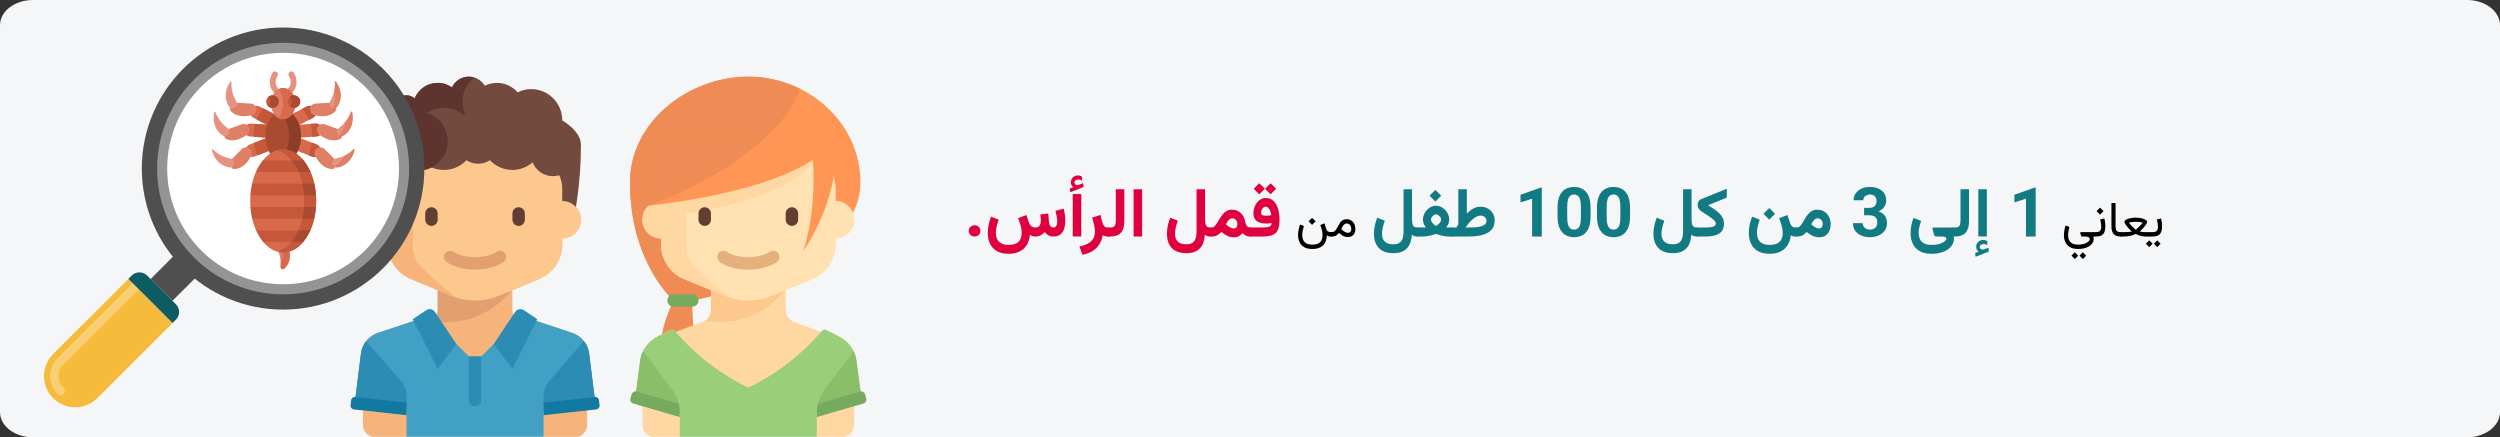 <?xml version="1.0" encoding="UTF-8"?>
<svg xmlns="http://www.w3.org/2000/svg" xmlns:xlink="http://www.w3.org/1999/xlink" width="909px" height="159px" viewBox="0 0 909 159" version="1.1">
  <rect x="0" y="0" width="909" height="159" fill="#333333" stroke="none"/>
  <title>Group 64@2x</title>
  <defs>
    <path d="M11.974,0 L897.026,0 C903.639,0 909,4.107 909,9.173 L909,149.827 C909,154.893 903.639,159 897.026,159 L11.974,159 C5.361,159 0,154.893 0,149.827 L0,9.173 C0,4.107 5.361,0 11.974,0 Z" id="path-1"></path>
    <path d="M42.142,84.146 C65.412,84.146 84.282,65.314 84.282,42.07 C84.282,18.844 65.411,-9.45166182e-16 42.142,-9.45166182e-16 C18.873,-9.45166182e-16 2.46144594e-15,18.844 2.46144594e-15,42.07 C2.46144594e-15,65.312 18.868,84.146 42.142,84.146 Z" id="path-3"></path>
  </defs>
  <g id="Page-1" stroke="none" stroke-width="1" fill="none" fill-rule="evenodd">
    <g id="vorlage" transform="translate(-531, -13297)">
      <g id="Group-64" transform="translate(531, 13297)">
        <g id="child2-+-girl2-Mask-Copy">
          <g id="Mask" fill="#F5F6F7" fill-rule="nonzero">
            <path d="M11.974,0 L897.026,0 C903.639,0 909,4.107 909,9.173 L909,149.827 C909,154.893 903.639,159 897.026,159 L11.974,159 C5.361,159 0,154.893 0,149.827 L0,9.173 C0,4.107 5.361,0 11.974,0 Z" id="path-1"></path>
          </g>
          <g id="Group-38-Clipped">
            <mask id="mask-2" fill="white">
              <use xlink:href="#path-1"></use>
            </mask>
            <g id="path-1"></g>
            <g id="Group-38" mask="url(#mask-2)">
              <g transform="translate(16, 10)" id="Group">
                <g id="child2" transform="translate(111.47, 17.877)" fill-rule="nonzero">
                  <path d="M90.508,119.502 L90.303,117.655 C90.221,116.924 89.562,116.398 88.83,116.479 L88.715,116.491 L86.726,100.606 C86.293,97.15 83.912,94.25 80.603,93.148 L65.955,88.274 C65.661,88.936 65.335,89.582 64.981,90.211 L61.942,89.199 C60.092,88.584 58.845,86.856 58.845,84.91 L58.845,77.618 L68.599,73.561 C73.662,71.455 76.96,66.516 76.96,61.04 L76.96,58.779 C80.712,58.779 83.754,55.743 83.754,51.997 C83.754,48.251 80.712,45.215 76.96,45.215 L76.96,40.693 C76.96,34.45 71.891,29.39 65.638,29.39 L24.878,29.39 C18.625,29.39 13.556,34.45 13.556,40.693 L13.556,45.215 C9.804,45.215 6.763,48.251 6.763,51.997 C6.763,55.743 9.804,58.779 13.556,58.779 L13.556,61.04 C13.556,66.516 16.854,71.454 21.917,73.561 L31.672,77.619 L31.672,84.91 C31.672,86.856 30.424,88.584 28.575,89.2 L25.536,90.211 C25.182,89.582 24.856,88.936 24.562,88.274 L9.914,93.149 C6.605,94.25 4.223,97.151 3.791,100.606 L1.802,116.492 L1.686,116.479 C0.955,116.398 0.296,116.924 0.214,117.655 L0.009,119.502 C-0.072,120.233 0.455,120.891 1.187,120.972 L4.499,121.339 L4.499,126.601 C4.499,129.099 6.527,131.123 9.028,131.123 L20.35,131.123 L70.167,131.123 L81.489,131.123 C83.991,131.123 86.018,129.099 86.018,126.601 L86.018,121.339 L89.331,120.972 C90.062,120.891 90.59,120.232 90.508,119.502 Z" id="Path" fill="#F6B47B"></path>
                  <path d="M76.954,15.884 C76.954,15.864 76.96,15.845 76.96,15.825 C76.96,9.583 71.891,4.522 65.638,4.522 C63.878,4.522 62.232,4.957 60.746,5.673 C58.881,3.594 56.2,2.261 53.184,2.261 C51.604,2.261 50.126,2.65 48.791,3.291 C47.601,1.327 45.462,0 42.994,0 C40.275,0 37.947,1.605 36.862,3.909 C35.39,2.877 33.606,2.261 31.672,2.261 C27.88,2.261 24.642,4.591 23.292,7.892 C22.499,7.21 21.479,6.782 20.35,6.782 C17.849,6.782 15.821,8.806 15.821,11.304 C15.821,11.304 4.499,11.21 4.499,24.868 C4.499,31.234 9.027,49.736 9.027,49.736 L81.489,49.736 C81.489,49.736 83.754,39.28 83.754,24.868 C83.754,20.952 80.109,17.843 76.954,15.884 Z" id="Path" fill="#734A3E"></path>
                  <path d="M41.663,36.038 C36.045,35.373 31.672,30.656 31.672,24.868 C31.672,19.05 36.092,14.314 41.753,13.689 C41.109,12.269 40.729,10.704 40.729,9.043 C40.729,5.499 42.387,2.372 44.949,0.312 C44.328,0.122 43.679,0 42.994,0 C40.275,0 37.947,1.605 36.862,3.909 C35.39,2.877 33.606,2.261 31.672,2.261 C27.88,2.261 24.642,4.591 23.292,7.892 C22.499,7.21 21.479,6.782 20.35,6.782 C17.849,6.782 15.821,8.806 15.821,11.304 C15.821,11.304 4.499,11.21 4.499,24.868 C4.499,31.234 9.027,49.736 9.027,49.736 L41.579,49.736 L41.663,36.038 Z" id="Path" fill="#5E342E"></path>
                  <path d="M58.845,77.43 L31.672,77.43 L31.672,84.91 C31.672,86.538 30.77,87.971 29.403,88.77 C48.394,92.088 58.845,77.43 58.845,77.43 Z" id="Path" fill="#E2A071"></path>
                  <path d="M76.96,45.215 L76.96,40.693 C76.96,34.45 71.891,29.39 65.638,29.39 L24.878,29.39 C18.625,29.39 13.556,34.45 13.556,40.693 L13.556,45.215 C9.804,45.215 6.763,48.251 6.763,51.997 C6.763,55.743 9.804,58.779 13.556,58.779 L13.556,61.04 C13.556,66.516 16.854,71.454 21.917,73.561 L36.548,79.647 C39.308,80.796 42.268,81.386 45.258,81.386 L45.258,81.386 C48.248,81.386 51.208,80.796 53.967,79.647 L68.599,73.561 C73.662,71.455 76.96,66.516 76.96,61.04 L76.96,58.779 C80.712,58.779 83.754,55.743 83.754,51.997 C83.754,48.251 80.712,45.215 76.96,45.215 Z" id="Path" fill="#FDC88E"></path>
                  <path d="M29.407,54.258 L29.407,54.258 C28.162,54.258 27.143,53.24 27.143,51.997 L27.143,49.736 C27.143,48.493 28.162,47.475 29.407,47.475 L29.407,47.475 C30.653,47.475 31.672,48.493 31.672,49.736 L31.672,51.997 C31.672,53.24 30.653,54.258 29.407,54.258 Z" id="Path" fill="#623F33"></path>
                  <path d="M61.109,54.258 L61.109,54.258 C59.864,54.258 58.845,53.24 58.845,51.997 L58.845,49.736 C58.845,48.493 59.864,47.475 61.109,47.475 L61.109,47.475 C62.355,47.475 63.374,48.493 63.374,49.736 L63.374,51.997 C63.374,53.24 62.355,54.258 61.109,54.258 Z" id="Path" fill="#623F33"></path>
                  <path d="M45.258,70.145 C41.232,70.145 37.467,69.156 34.927,67.43 C33.893,66.728 33.624,65.322 34.329,64.29 C35.031,63.259 36.441,62.991 37.474,63.693 C39.254,64.901 42.165,65.623 45.258,65.623 C48.352,65.623 51.262,64.901 53.042,63.693 C54.078,62.989 55.485,63.258 56.188,64.29 C56.892,65.322 56.623,66.728 55.59,67.43 C53.05,69.156 49.284,70.145 45.258,70.145 Z" id="Path" fill="#E2A071"></path>
                  <path d="M25.443,68.874 C23.609,66.91 22.614,64.318 22.614,61.633 L22.614,29.617 C17.447,30.665 13.557,35.225 13.557,40.693 L13.557,45.215 C9.805,45.215 6.763,48.251 6.763,51.997 C6.763,55.743 9.805,58.779 13.557,58.779 L13.557,61.04 C13.557,66.516 16.854,71.455 21.917,73.561 L36.548,79.647 C37.265,79.945 37.995,80.202 38.736,80.424 C32.269,75.702 27.965,71.573 25.443,68.874 Z" id="Path" fill="#F6B47B"></path>
                  <path d="M86.726,100.606 C86.293,97.151 83.912,94.25 80.603,93.149 L65.955,88.274 L52.052,97.212 L47.523,101.733 C46.603,101.733 44.079,101.733 42.994,101.733 L38.465,97.212 L24.562,88.274 L9.914,93.148 C6.605,94.25 4.223,97.15 3.79,100.606 L1.637,117.808 L20.349,119.819 L20.349,131.123 L70.167,131.123 L70.167,119.819 L89.131,119.819 L86.726,100.606 Z" id="Path" fill="#43A0C5"></path>
                  <path d="M20.35,121.526 L20.35,116.409 C20.35,114.234 19.564,112.132 18.138,110.488 L5.678,96.129 C4.673,97.4 4,98.935 3.791,100.606 L1.426,119.496 C5.027,119.712 14.607,120.833 20.35,121.526 Z" id="Path" fill="#2C8CB3"></path>
                  <path d="M20.35,118.549 L1.686,116.479 C0.954,116.398 0.295,116.924 0.214,117.655 L0.008,119.502 C-0.073,120.232 0.454,120.891 1.186,120.972 L20.35,123.098 L20.35,118.549 Z" id="Path" fill="#1179A2"></path>
                  <path d="M70.167,121.526 L70.167,116.409 C70.167,114.234 70.952,112.132 72.378,110.488 L84.838,96.129 C85.844,97.4 86.517,98.935 86.726,100.606 L89.091,119.496 C85.49,119.712 75.91,120.833 70.167,121.526 Z" id="Path" fill="#2C8CB3"></path>
                  <path d="M70.167,118.549 L88.83,116.479 C89.562,116.398 90.221,116.924 90.303,117.655 L90.508,119.502 C90.59,120.232 90.062,120.891 89.331,120.972 L70.167,123.098 L70.167,118.549 Z" id="Path" fill="#1179A2"></path>
                  <path d="M30.664,85.528 L38.465,97.212 L31.672,106.255 L22.614,88.169 L27.523,84.901 C28.564,84.209 29.97,84.489 30.664,85.528 Z" id="Path" fill="#2C8CB3"></path>
                  <path d="M59.853,85.528 L52.052,97.212 L58.845,106.255 L67.903,88.169 L62.993,84.901 C61.953,84.209 60.547,84.489 59.853,85.528 Z" id="Path" fill="#2C8CB3"></path>
                  <path d="M45.258,119.819 L45.258,119.819 C44.008,119.819 42.994,118.807 42.994,117.558 L42.994,101.733 L47.523,101.733 L47.523,117.558 C47.523,118.807 46.509,119.819 45.258,119.819 Z" id="Path" fill="#2C8CB3"></path>
                  <path d="M73.564,20.347 C72.285,20.347 71.095,20.677 70.026,21.214 C69.331,15.636 64.62,11.304 58.845,11.304 C54.883,11.304 51.408,13.343 49.385,16.419 C48.46,16.041 47.452,15.825 46.391,15.825 C45.329,15.825 44.321,16.041 43.396,16.419 C41.373,13.343 37.898,11.304 33.936,11.304 C27.683,11.304 22.614,16.365 22.614,22.607 C22.614,28.85 27.683,33.911 33.936,33.911 C37.163,33.911 40.057,32.548 42.12,30.386 C43.354,31.178 44.814,31.65 46.391,31.65 C47.967,31.65 49.427,31.178 50.662,30.386 C52.724,32.548 55.618,33.911 58.845,33.911 C61.667,33.911 64.216,32.843 66.198,31.138 C67.353,34.08 70.207,36.172 73.564,36.172 C77.941,36.172 81.489,32.629 81.489,28.259 C81.489,23.889 77.941,20.347 73.564,20.347 Z" id="Path" fill="#734A3E"></path>
                  <ellipse id="Oval" fill="#5E342E" cx="24.595" cy="23.455" rx="10.756" ry="10.738"></ellipse>
                </g>
                <g id="girl2" transform="translate(213.065, 17.877)" fill-rule="nonzero">
                  <path d="M43.033,0 L43.015,0 C21.281,0 0,16.39 0,38.432 C0,67.634 15.851,81.386 15.851,81.386 C15.851,81.386 12.584,88.052 11.602,94.102 L23.479,94.102 C22.395,87.772 22.644,81.386 22.644,81.386 C22.644,81.386 83.784,70.271 83.784,38.432 C83.784,16.733 64.768,0 43.033,0 Z" id="Path" fill="#FF9656"></path>
                  <path d="M62.016,4.499 C56.276,1.62 49.787,0 43.033,0 L43.015,0 C21.281,0 0,16.39 0,38.432 C0,67.634 15.851,81.386 15.851,81.386 C15.851,81.386 12.581,88.053 11.599,94.102 L23.478,94.102 C22.394,87.772 22.644,81.386 22.644,81.386 C22.644,81.386 29.126,80.201 37.854,77.519 L6.793,46.926 C6.793,46.926 51.773,31.166 62.016,4.499 Z" id="Path" fill="#EF8C56"></path>
                  <path d="M85.875,116.99 L85.443,115.513 C85.234,114.8 84.538,114.362 83.822,114.453 L82.312,103.149 C81.816,99.435 79.511,96.209 75.716,94.315 L71.268,92.094 C70.548,91.735 69.998,92.198 69.469,92.785 L59.708,89.199 C57.858,88.584 56.611,86.856 56.611,84.91 L56.611,77.618 L66.365,73.561 C71.428,71.454 74.726,66.516 74.726,61.04 L74.726,58.779 C78.478,58.779 81.52,55.742 81.52,51.997 C81.52,48.251 78.478,45.214 74.726,45.214 L74.726,40.693 C74.726,34.45 69.657,24.868 63.404,24.868 L22.645,24.868 C16.391,24.868 11.322,34.45 11.322,40.693 L11.322,45.214 C7.571,45.214 4.529,48.251 4.529,51.997 C4.529,55.742 7.571,58.779 11.322,58.779 L11.322,61.04 C11.322,66.516 14.62,71.454 19.683,73.561 L29.438,77.619 L29.438,84.91 C29.438,86.856 28.19,88.584 26.341,89.199 L16.58,92.785 C16.051,92.198 15.501,91.735 14.781,92.094 L10.333,94.315 C6.537,96.21 4.232,99.436 3.737,103.149 L2.227,114.453 C1.511,114.362 0.815,114.8 0.606,115.513 L0.174,116.99 C-0.057,117.781 0.397,118.609 1.19,118.84 L4.529,119.813 L4.529,126.601 C4.529,129.098 6.557,131.123 9.058,131.123 L18.116,131.123 L67.933,131.123 L76.991,131.123 C79.492,131.123 81.52,129.098 81.52,126.601 L81.52,119.813 L84.86,118.84 C85.651,118.61 86.106,117.781 85.875,116.99 Z" id="Path" fill="#FFD7A3"></path>
                  <path d="M56.611,77.382 L29.438,77.429 L29.438,84.91 C29.438,86.519 28.584,87.976 27.243,88.782 C46.186,92.049 56.61,77.384 56.611,77.382 Z" id="Path" fill="#FDC88E"></path>
                  <path d="M82.312,103.149 C81.816,99.435 79.511,96.209 75.716,94.315 L71.268,92.094 C70.446,91.684 69.846,92.345 69.245,93.04 C57.177,107.008 43.025,113.038 43.025,113.038 L43.024,113.038 L43.024,113.038 C43.024,113.038 28.872,107.008 16.803,93.04 C16.203,92.345 15.603,91.684 14.781,92.094 L10.333,94.315 C6.537,96.21 4.232,99.436 3.737,103.149 L1.893,116.95 C7.875,119.006 18.115,122.08 18.115,122.08 L18.115,131.123 L67.933,131.123 L67.933,122.08 C67.933,122.08 78.173,119.006 84.155,116.95 L82.312,103.149 Z" id="Path" fill="#9BCE7A"></path>
                  <path d="M74.726,45.215 L74.726,40.693 C74.726,34.45 69.657,24.868 63.404,24.868 L22.644,24.868 C16.391,24.868 11.322,34.45 11.322,40.693 L11.322,45.214 C7.57,45.214 4.529,48.25 4.529,51.996 C4.529,55.742 7.57,58.778 11.322,58.778 L11.322,61.04 C11.322,66.516 14.62,71.455 19.683,73.561 L34.314,79.647 C37.074,80.796 40.034,81.386 43.024,81.386 L43.024,81.386 C46.013,81.386 48.973,80.795 51.733,79.647 L66.365,73.561 C71.428,71.454 74.726,66.516 74.726,61.04 L74.726,58.779 C78.478,58.779 81.52,55.742 81.52,51.997 C81.52,48.251 78.478,45.215 74.726,45.215 Z" id="Path" fill="#FFE1B2"></path>
                  <path d="M58.875,54.258 L58.875,54.258 C57.63,54.258 56.611,53.24 56.611,51.997 L56.611,49.736 C56.611,48.493 57.63,47.475 58.875,47.475 L58.875,47.475 C60.121,47.475 61.14,48.493 61.14,49.736 L61.14,51.997 C61.14,53.24 60.121,54.258 58.875,54.258 Z" id="Path" fill="#623F33"></path>
                  <path d="M43.024,70.145 C38.998,70.145 35.233,69.156 32.693,67.43 C31.659,66.728 31.39,65.322 32.095,64.29 C32.797,63.259 34.206,62.991 35.24,63.693 C37.02,64.901 39.93,65.623 43.024,65.623 C46.118,65.623 49.028,64.901 50.808,63.693 C51.844,62.989 53.251,63.258 53.954,64.29 C54.658,65.322 54.389,66.728 53.356,67.43 C50.816,69.156 47.05,70.145 43.024,70.145 Z" id="Path" fill="#E4B07B"></path>
                  <path d="M11.322,45.215 C7.57,45.215 4.529,48.251 4.529,51.997 C4.529,55.743 7.57,58.779 11.322,58.779 L11.322,61.04 C11.322,66.516 14.62,71.455 19.683,73.561 L34.314,79.647 C35.03,79.945 35.761,80.202 36.501,80.424 C30.035,75.702 25.731,71.573 23.209,68.874 C21.374,66.91 20.38,64.318 20.38,61.633 L20.38,49.736 C20.38,49.736 58.12,45.026 67.933,29.39 C68.506,28.476 68.902,27.647 69.143,26.894 C47.062,39.561 11.322,45.215 11.322,45.215 Z" id="Path" fill="#FFD7A3"></path>
                  <path d="M18.059,121.389 C17.921,118.701 17.022,116.103 15.398,113.941 L4.767,99.79 C4.254,100.845 3.894,101.968 3.736,103.149 L1.941,116.59 L18.059,121.389 Z" id="Path" fill="#8ABE69"></path>
                  <path d="M0.173,116.99 C-0.058,117.781 0.397,118.61 1.189,118.84 L18.115,123.77 L18.115,122.08 C18.115,121.012 17.947,119.966 17.702,118.939 L2.457,114.5 C1.665,114.269 0.836,114.723 0.605,115.514 L0.173,116.99 Z" id="Path" fill="#76AB5F"></path>
                  <path d="M67.989,121.389 C68.127,118.701 69.026,116.103 70.65,113.941 L81.281,99.79 C81.794,100.845 82.155,101.968 82.312,103.149 L84.107,116.59 L67.989,121.389 Z" id="Path" fill="#8ABE69"></path>
                  <path d="M85.875,116.99 C86.106,117.781 85.651,118.61 84.859,118.84 L67.933,123.77 L67.933,122.08 C67.933,121.012 68.101,119.966 68.346,118.939 L83.59,114.5 C84.382,114.269 85.212,114.723 85.443,115.514 L85.875,116.99 Z" id="Path" fill="#76AB5F"></path>
                  <path d="M22.644,83.647 L15.851,83.647 C14.6,83.647 13.587,82.635 13.587,81.386 L13.587,81.386 C13.587,80.138 14.6,79.126 15.851,79.126 L22.644,79.126 C23.895,79.126 24.909,80.138 24.909,81.386 L24.909,81.386 C24.909,82.635 23.895,83.647 22.644,83.647 Z" id="Path" fill="#76AB5F"></path>
                  <path d="M6.793,24.019 L6.793,46.926 C42.144,42.723 58.884,35.286 66.513,30.22 C67.075,38.503 66.925,50.933 63.051,63.301 C63.051,63.301 76.604,44.429 74.503,24.019 L6.793,24.019 L6.793,24.019 Z" id="Path" fill="#FF9656"></path>
                  <path d="M27.173,54.258 L27.173,54.258 C25.928,54.258 24.909,53.24 24.909,51.997 L24.909,49.736 C24.909,48.493 25.928,47.475 27.173,47.475 L27.173,47.475 C28.419,47.475 29.438,48.493 29.438,49.736 L29.438,51.997 C29.438,53.24 28.419,54.258 27.173,54.258 Z" id="Path" fill="#623F33"></path>
                  <path d="M6.793,24.019 L6.793,46.926 L6.793,46.926 C6.796,46.925 30.347,38.677 47.251,24.019 C47.251,24.019 6.793,24.019 6.793,24.019 Z" id="Path" fill="#EF8C56"></path>
                </g>
                <g id="lupe_krebs-copy-4" transform="translate(69.15, 69.037) scale(-1, 1) translate(-69.15, -69.037) ">
                  <polygon id="Path" fill="#4F4F4F" fill-rule="nonzero" points="82.7 90.491 86.098 93.885 90.072 97.832 91.603 99.371 99.531 91.45 90.641 82.562"></polygon>
                  <path d="M107.615,91.398 L134.974,118.711 C137.032,120.76 138.309,123.604 138.301,126.732 C138.301,129.866 137.032,132.707 134.974,134.765 C132.921,136.811 130.079,138.074 126.94,138.074 C123.803,138.074 120.964,136.811 118.906,134.758 L91.549,107.442 L107.615,91.398 Z" id="Path" fill="#F7BB3C" fill-rule="nonzero"></path>
                  <path d="M103.839,95.173 L103.839,95.173 L106.063,92.949 L133.424,120.266 C135.151,121.992 136.101,124.288 136.1,126.731 C136.1,129.181 135.147,131.481 133.424,133.209 C133.109,133.511 132.706,133.663 132.309,133.663 C131.903,133.663 131.503,133.511 131.19,133.205 C130.581,132.589 130.581,131.601 131.19,130.99 C132.331,129.855 132.955,128.335 132.955,126.727 C132.959,125.126 132.332,123.617 131.199,122.487 L103.839,95.173 Z" id="Path" fill="#F9CF75" fill-rule="nonzero"></path>
                  <g id="Group" fill-rule="nonzero">
                    <path d="M91.547,107.442 L107.615,91.397 L106.417,90.197 C105.694,89.472 104.705,89.032 103.605,89.032 C102.499,89.032 101.507,89.47 100.791,90.192 L90.342,100.629 C89.624,101.34 89.176,102.33 89.176,103.436 C89.176,104.526 89.624,105.528 90.342,106.235 L91.547,107.442 Z" id="Path" fill="#0D5B63"></path>
                    <path d="M0,51.282 C0,22.964 22.999,0 51.368,0 C79.741,0 102.738,22.965 102.738,51.282 C102.738,79.608 79.738,102.568 51.368,102.574 C22.999,102.568 0,79.607 0,51.282 Z" id="Path" fill="#4F4F4F"></path>
                  </g>
                  <path d="M51.368,97.018 C76.661,97.018 97.176,76.544 97.176,51.281 C97.176,26.033 76.661,5.553 51.368,5.553 C26.072,5.553 5.56,26.032 5.56,51.282 C5.56,76.544 26.072,97.018 51.368,97.018 Z" id="Path" fill="#949494" fill-rule="nonzero"></path>
                  <g id="healthcare-and-medical" transform="translate(9.226, 9.212)">
                    <g id="Mask" fill="#FFFFFF" fill-rule="nonzero">
                      <path d="M42.142,84.146 C65.412,84.146 84.282,65.314 84.282,42.07 C84.282,18.844 65.411,-9.45166182e-16 42.142,-9.45166182e-16 C18.873,-9.45166182e-16 2.46144594e-15,18.844 2.46144594e-15,42.07 C2.46144594e-15,65.312 18.868,84.146 42.142,84.146 Z" id="path-3"></path>
                    </g>
                    <g id="insects-Clipped">
                      <mask id="mask-4" fill="white">
                        <use xlink:href="#path-3"></use>
                      </mask>
                      <g id="path-3"></g>
                      <g id="insects" mask="url(#mask-4)">
                        <g transform="translate(16.133, 6.743)" id="Path">
                          <g transform="translate(0, -0)" id="Group" fill-rule="nonzero">
                            <path d="M38.111,26.571 L32.887,24.542 C32.743,24.486 32.591,24.444 32.437,24.418 C32.397,24.411 32.357,24.421 32.325,24.446 C32.293,24.47 32.273,24.508 32.27,24.548 C32.161,26.054 31.79,27.514 31.199,28.77 C31.182,28.805 31.181,28.847 31.196,28.883 C31.21,28.92 31.24,28.949 31.276,28.963 L36.402,30.954 C36.674,31.059 36.958,31.112 37.244,31.112 C37.454,31.112 37.664,31.084 37.871,31.027 C37.913,31.016 37.948,30.985 37.965,30.945 C37.982,30.904 37.979,30.859 37.958,30.82 L37.924,30.76 C37.903,30.723 37.881,30.685 37.86,30.646 C37.725,30.397 37.651,30.113 37.646,29.824 L37.645,29.789 C37.638,28.729 38.453,28.056 39.262,27.939 C39.307,27.933 39.346,27.905 39.368,27.865 C39.389,27.825 39.39,27.777 39.37,27.736 C39.108,27.199 38.661,26.785 38.111,26.571 L38.111,26.571 Z" id="Path" fill="#D8694B"></path>
                            <path d="M36.57,25.973 L32.887,24.542 C32.743,24.486 32.591,24.444 32.437,24.418 C32.397,24.411 32.357,24.421 32.325,24.446 C32.293,24.47 32.273,24.508 32.27,24.548 C32.161,26.054 31.79,27.513 31.199,28.77 C31.182,28.805 31.181,28.847 31.196,28.883 C31.21,28.92 31.24,28.949 31.276,28.963 L35.268,30.513 C35.907,29.117 36.349,27.579 36.57,25.973 Z" id="Path" fill="#C5573A"></path>
                            <path d="M39.381,22.877 L39.32,22.834 C39.286,22.81 39.252,22.786 39.218,22.762 C38.989,22.594 38.799,22.37 38.667,22.104 L38.655,22.08 C38.192,21.126 38.638,20.169 39.318,19.716 C39.356,19.691 39.38,19.649 39.382,19.603 C39.384,19.558 39.364,19.515 39.328,19.486 C38.861,19.113 38.279,18.932 37.689,18.974 L32.099,19.385 C32.047,19.389 31.992,19.395 31.934,19.405 L36.696,16.954 C37.144,16.724 37.499,16.361 37.724,15.905 C37.743,15.866 37.743,15.819 37.725,15.779 C37.705,15.741 37.669,15.711 37.626,15.703 L37.553,15.687 C37.512,15.678 37.472,15.67 37.431,15.66 C36.851,15.526 36.368,15.107 36.14,14.539 C35.913,13.974 35.981,13.347 36.328,12.819 C36.352,12.781 36.358,12.733 36.342,12.69 C36.326,12.648 36.29,12.616 36.247,12.604 C35.67,12.443 35.063,12.504 34.538,12.774 L29.556,15.338 C29.474,15.38 29.392,15.429 29.299,15.494 C29.263,15.519 29.24,15.559 29.237,15.602 C29.235,15.646 29.252,15.688 29.285,15.717 C30.277,16.608 31.083,17.877 31.614,19.387 C31.628,19.426 31.657,19.457 31.696,19.472 C31.704,19.476 31.713,19.476 31.722,19.477 C31.716,19.484 31.709,19.489 31.704,19.497 C31.683,19.532 31.679,19.574 31.691,19.613 C32.099,20.856 32.306,22.188 32.306,23.571 C32.306,23.678 32.303,23.785 32.3,23.891 L32.299,23.929 C32.298,23.969 32.314,24.008 32.344,24.036 C32.37,24.061 32.406,24.075 32.442,24.075 C32.446,24.075 32.449,24.075 32.452,24.075 L38.034,23.665 C38.536,23.628 39.005,23.434 39.392,23.101 C39.425,23.073 39.443,23.031 39.441,22.987 C39.439,22.943 39.417,22.902 39.381,22.877 L39.381,22.877 Z" id="Path" fill="#D8694B"></path>
                            <path d="M36.734,23.571 C36.734,22.015 36.532,20.504 36.153,19.088 L32.099,19.385 C32.047,19.389 31.992,19.395 31.934,19.405 L35.637,17.499 C35.05,15.971 34.24,14.593 33.239,13.442 L29.556,15.338 C29.474,15.379 29.392,15.429 29.299,15.494 C29.263,15.518 29.24,15.558 29.237,15.602 C29.235,15.646 29.252,15.688 29.285,15.717 C30.277,16.607 31.083,17.876 31.614,19.387 C31.628,19.426 31.657,19.457 31.696,19.472 C31.704,19.476 31.713,19.476 31.722,19.477 C31.716,19.484 31.709,19.489 31.704,19.497 C31.683,19.532 31.679,19.574 31.691,19.613 C32.099,20.856 32.306,22.188 32.306,23.571 C32.306,23.678 32.303,23.785 32.3,23.891 L32.299,23.929 C32.298,23.969 32.314,24.008 32.344,24.036 C32.37,24.061 32.406,24.075 32.442,24.075 C32.446,24.075 32.449,24.075 32.452,24.075 L36.73,23.761 C36.731,23.698 36.734,23.634 36.734,23.571 L36.734,23.571 Z" id="Path" fill="#C5573A"></path>
                            <path d="M22.386,15.338 L17.404,12.774 C16.878,12.503 16.272,12.443 15.695,12.603 C15.651,12.615 15.616,12.648 15.6,12.69 C15.584,12.733 15.589,12.78 15.614,12.818 C15.961,13.347 16.029,13.974 15.802,14.539 C15.573,15.107 15.091,15.526 14.511,15.66 C14.47,15.669 14.43,15.678 14.39,15.686 L14.315,15.702 C14.273,15.711 14.237,15.74 14.218,15.779 C14.198,15.819 14.198,15.865 14.218,15.904 C14.444,16.361 14.799,16.724 15.246,16.954 L20.007,19.404 C19.95,19.395 19.895,19.388 19.843,19.384 L14.253,18.974 C13.663,18.931 13.081,19.113 12.613,19.486 C12.578,19.514 12.558,19.558 12.56,19.603 C12.562,19.649 12.585,19.691 12.624,19.716 C13.304,20.168 13.75,21.126 13.286,22.08 L13.271,22.111 C13.142,22.369 12.953,22.594 12.724,22.761 C12.69,22.786 12.657,22.809 12.623,22.833 L12.561,22.876 C12.525,22.902 12.502,22.942 12.501,22.986 C12.498,23.03 12.517,23.072 12.55,23.101 C12.936,23.433 13.406,23.628 13.908,23.665 L19.489,24.074 C19.493,24.075 19.496,24.075 19.5,24.075 C19.536,24.075 19.571,24.06 19.598,24.035 C19.627,24.007 19.643,23.969 19.642,23.928 L19.642,23.89 C19.639,23.784 19.636,23.678 19.636,23.571 C19.636,22.188 19.842,20.855 20.25,19.612 C20.263,19.573 20.258,19.532 20.238,19.496 C20.233,19.488 20.226,19.483 20.22,19.477 C20.228,19.475 20.238,19.475 20.246,19.472 C20.284,19.456 20.314,19.426 20.328,19.386 C20.859,17.876 21.664,16.607 22.657,15.717 C22.69,15.688 22.707,15.645 22.704,15.602 C22.702,15.558 22.679,15.518 22.643,15.493 C22.549,15.429 22.468,15.379 22.386,15.338 Z" id="Path" fill="#D8694B"></path>
                            <path d="M16.087,19.109 L14.253,18.974 C13.663,18.931 13.081,19.113 12.614,19.486 C12.578,19.515 12.558,19.558 12.56,19.603 C12.562,19.649 12.586,19.691 12.624,19.716 C13.304,20.169 13.75,21.126 13.286,22.081 L13.271,22.111 C13.143,22.369 12.953,22.594 12.724,22.761 C12.69,22.786 12.657,22.809 12.623,22.833 L12.561,22.876 C12.525,22.902 12.503,22.942 12.501,22.986 C12.498,23.03 12.517,23.072 12.55,23.101 C12.937,23.433 13.406,23.628 13.908,23.665 L15.436,23.777 C15.441,22.123 15.673,20.547 16.087,19.109 Z" id="Path" fill="#C5573A"></path>
                            <path d="M15.246,16.954 L16.591,17.647 C17.231,16.063 18.109,14.705 19.155,13.675 L17.404,12.774 C16.879,12.503 16.272,12.443 15.695,12.603 C15.651,12.615 15.616,12.648 15.6,12.69 C15.584,12.733 15.589,12.78 15.615,12.819 C15.961,13.347 16.029,13.974 15.802,14.539 C15.573,15.107 15.091,15.526 14.512,15.66 C14.47,15.669 14.43,15.678 14.39,15.686 L14.316,15.702 C14.273,15.711 14.237,15.74 14.218,15.779 C14.198,15.819 14.199,15.865 14.218,15.905 C14.444,16.361 14.799,16.724 15.246,16.954 Z" id="Path" fill="#C5573A"></path>
                            <path d="M19.671,24.548 C19.669,24.508 19.649,24.47 19.617,24.446 C19.586,24.421 19.544,24.411 19.505,24.418 C19.35,24.444 19.199,24.486 19.055,24.542 L13.831,26.571 C13.28,26.785 12.833,27.199 12.572,27.736 C12.551,27.777 12.552,27.825 12.574,27.865 C12.595,27.905 12.634,27.933 12.679,27.94 C13.489,28.057 14.303,28.729 14.296,29.79 L14.296,29.825 C14.291,30.113 14.216,30.397 14.081,30.646 C14.06,30.685 14.039,30.722 14.018,30.759 L13.983,30.82 C13.962,30.859 13.959,30.905 13.976,30.945 C13.993,30.985 14.028,31.016 14.07,31.028 C14.278,31.084 14.488,31.112 14.697,31.112 C14.983,31.112 15.268,31.06 15.539,30.954 L20.665,28.963 C20.702,28.949 20.731,28.92 20.746,28.883 C20.76,28.847 20.759,28.805 20.743,28.77 C20.151,27.514 19.781,26.054 19.671,24.548 Z" id="Path" fill="#D8694B"></path>
                            <path d="M15.558,25.9 L13.831,26.571 C13.281,26.785 12.833,27.199 12.572,27.736 C12.552,27.777 12.552,27.825 12.574,27.865 C12.595,27.905 12.634,27.933 12.679,27.94 C13.489,28.057 14.303,28.729 14.296,29.79 L14.296,29.825 C14.291,30.113 14.216,30.397 14.081,30.646 C14.06,30.685 14.039,30.722 14.018,30.759 L13.984,30.82 C13.962,30.859 13.96,30.905 13.976,30.945 C13.993,30.985 14.028,31.016 14.071,31.028 C14.278,31.084 14.488,31.112 14.697,31.112 C14.984,31.112 15.268,31.06 15.539,30.954 L16.785,30.47 C16.178,29.108 15.753,27.56 15.558,25.9 Z" id="Path" fill="#C5573A"></path>
                            <path d="M25.971,28.568 C27.63,28.568 29.209,29.095 30.645,30.049 C31.761,28.367 32.449,26.086 32.449,23.571 C32.449,20.08 31.126,17.038 29.166,15.428 C28.376,16.542 27.238,17.243 25.971,17.243 C24.704,17.243 23.565,16.542 22.776,15.428 C20.816,17.038 19.493,20.08 19.493,23.571 C19.493,26.086 20.18,28.367 21.296,30.049 C22.732,29.095 24.312,28.568 25.971,28.568 Z" id="Path" fill="#A94B30"></path>
                            <path d="M23.778,23.571 C23.778,21.114 24.434,18.88 25.505,17.211 C24.427,17.062 23.467,16.404 22.776,15.428 C20.816,17.038 19.493,20.08 19.493,23.571 C19.493,26.086 20.18,28.367 21.296,30.049 C22.395,29.319 23.579,28.839 24.818,28.654 C24.161,27.191 23.778,25.446 23.778,23.571 Z" id="Path" fill="#8C3D27"></path>
                            <path d="M27.795,65.234 C27.2,65.385 26.591,65.463 25.971,65.463 C25.229,65.463 24.504,65.351 23.8,65.136 C22.966,68.343 24.29,70.481 25.553,71.712 C26.107,72.251 26.989,71.774 26.908,70.981 C26.652,68.472 27.4,66.215 27.795,65.234 Z" id="Path" fill="#DF7F66"></path>
                            <path d="M26.874,69.354 C26.282,68.354 25.885,67.065 26.046,65.461 C26.021,65.461 25.996,65.463 25.971,65.463 C25.229,65.463 24.504,65.35 23.8,65.136 C22.967,68.343 24.29,70.481 25.553,71.712 C26.107,72.251 26.989,71.774 26.908,70.98 C26.851,70.421 26.846,69.877 26.874,69.354 Z" id="Path" fill="#D8694B"></path>
                            <path d="M14.609,41.042 L37.333,41.042 C36.965,39.367 36.449,37.799 35.81,36.376 L16.132,36.376 C15.493,37.799 14.977,39.367 14.609,41.042 L14.609,41.042 Z" id="Path" fill="#D8694B"></path>
                            <path d="M37.978,47.115 C37.978,46.349 37.948,45.594 37.891,44.852 L14.051,44.852 C13.993,45.594 13.964,46.349 13.964,47.115 C13.964,47.929 13.997,48.731 14.061,49.518 L37.88,49.518 C37.945,48.731 37.978,47.929 37.978,47.115 L37.978,47.115 Z" id="Path" fill="#D8694B"></path>
                            <path d="M18.52,61.805 C20.567,64.336 23.156,65.848 25.971,65.848 C28.786,65.848 31.375,64.336 33.422,61.805 L18.52,61.805 Z" id="Path" fill="#D8694B"></path>
                            <path d="M33.534,32.566 C31.47,29.95 28.838,28.381 25.971,28.381 C23.104,28.381 20.472,29.95 18.407,32.566 L33.534,32.566 Z" id="Path" fill="#D8694B"></path>
                            <path d="M35.747,57.994 C36.397,56.574 36.923,55.006 37.301,53.328 L14.641,53.328 C15.019,55.006 15.545,56.574 16.195,57.994 L35.747,57.994 Z" id="Path" fill="#D8694B"></path>
                            <g transform="translate(13.964, 28.382)" fill="#C5573A" id="Path">
                              <path d="M23.289,25.161 C23.604,23.814 23.823,22.394 23.933,20.923 L0.082,20.923 C0.192,22.394 0.41,23.814 0.725,25.161 L23.289,25.161 Z"></path>
                              <path d="M0.071,16.685 L23.943,16.685 C23.841,15.214 23.629,13.795 23.321,12.446 L0.693,12.446 C0.386,13.795 0.174,15.214 0.071,16.685 Z"></path>
                              <path d="M2.073,8.208 L21.942,8.208 C21.239,6.599 20.381,5.168 19.4,3.971 L4.615,3.971 C3.634,5.168 2.775,6.599 2.073,8.208 Z"></path>
                              <path d="M19.282,33.637 C20.283,32.446 21.16,31.015 21.879,29.399 L2.136,29.399 C2.854,31.015 3.732,32.446 4.733,33.637 L19.282,33.637 Z"></path>
                              <path d="M2.168,7.994 C1.529,9.418 1.013,10.985 0.645,12.66 L4.977,12.66 C5.344,10.985 5.861,9.418 6.499,7.994 L2.168,7.994 Z"></path>
                              <path d="M4.419,16.471 L0.087,16.471 C0.03,17.213 0,17.967 0,18.733 C0,19.548 0.034,20.349 0.098,21.137 L4.429,21.137 C4.365,20.349 4.332,19.548 4.332,18.733 C4.332,17.967 4.362,17.213 4.419,16.471 Z"></path>
                              <path d="M8.888,33.423 L4.556,33.423 C6.603,35.955 9.192,37.467 12.008,37.467 C12.747,37.467 13.47,37.361 14.173,37.161 C12.201,36.601 10.397,35.29 8.888,33.423 L8.888,33.423 Z"></path>
                              <path d="M14.173,0.305 C13.47,0.105 12.747,0 12.008,0 C9.14,0 6.508,1.568 4.444,4.184 L8.775,4.184 C10.308,2.243 12.152,0.879 14.173,0.305 Z"></path>
                              <path d="M0.677,24.947 C1.055,26.624 1.581,28.192 2.232,29.613 L6.563,29.613 C5.913,28.192 5.387,26.624 5.008,24.947 L0.677,24.947 Z"></path>
                            </g>
                            <path d="M14.046,49.304 C14.155,50.776 14.374,52.196 14.689,53.543 L19.02,53.543 C18.705,52.196 18.487,50.776 18.377,49.304 L14.046,49.304 Z" id="Path" fill="#A94B30"></path>
                            <path d="M14.657,40.828 C14.35,42.176 14.138,43.596 14.035,45.066 L18.367,45.066 C18.469,43.596 18.681,42.176 18.988,40.828 L14.657,40.828 Z" id="Path" fill="#A94B30"></path>
                            <path d="M18.578,32.352 C17.598,33.549 16.739,34.98 16.037,36.59 L20.368,36.59 C21.07,34.98 21.929,33.549 22.91,32.352 L18.578,32.352 Z" id="Path" fill="#A94B30"></path>
                            <path d="M16.099,57.78 C16.818,59.397 17.695,60.828 18.697,62.019 L23.028,62.019 C22.027,60.828 21.15,59.397 20.431,57.78 L16.099,57.78 Z" id="Path" fill="#A94B30"></path>
                            <path d="M40.225,16.292 C42.918,16.292 44.355,15.192 45.036,14.407 C45.338,14.059 45.402,13.57 45.197,13.16 C45.163,13.094 45.085,13.064 45.016,13.091 C44.448,13.317 43.806,13.182 43.381,12.748 C43.076,12.436 42.921,12.009 42.956,11.575 C42.96,11.534 42.945,11.493 42.916,11.464 C42.888,11.435 42.847,11.419 42.806,11.421 L37.777,11.697 C36.873,11.746 36.131,12.311 35.839,13.17 C35.553,14.018 35.8,14.908 36.487,15.492 C36.741,15.71 37.045,15.863 37.367,15.938 C38.448,16.187 39.396,16.292 40.225,16.292 L40.225,16.292 Z" id="Path" fill="#DF7F66"></path>
                            <path d="M47.205,23.365 C46.594,23.35 46.056,22.975 45.835,22.409 C45.677,22.004 45.702,21.55 45.905,21.164 C45.924,21.128 45.927,21.085 45.911,21.047 C45.896,21.008 45.866,20.978 45.827,20.964 L41.091,19.251 C40.245,18.944 39.344,19.17 38.739,19.841 C38.142,20.502 38.011,21.408 38.398,22.204 L38.415,22.238 C38.564,22.538 38.783,22.798 39.05,22.992 C41.266,24.604 43.079,25.081 44.45,25.081 C45.437,25.081 46.195,24.834 46.707,24.584 C47.122,24.381 47.372,23.956 47.344,23.499 C47.34,23.425 47.279,23.367 47.205,23.365 Z" id="Path" fill="#DF7F66"></path>
                            <path d="M44.812,34.619 C44.267,34.343 43.943,33.774 43.987,33.168 C44.018,32.734 44.237,32.335 44.586,32.074 C44.619,32.049 44.639,32.012 44.642,31.971 C44.646,31.93 44.631,31.889 44.602,31.86 L41.064,28.28 C40.432,27.641 39.521,27.458 38.686,27.803 C37.862,28.144 37.354,28.906 37.36,29.792 L37.361,29.83 C37.366,30.163 37.453,30.493 37.61,30.782 C39.835,34.879 42.422,35.506 43.795,35.506 L43.838,35.506 C44.3,35.502 44.709,35.224 44.88,34.8 C44.908,34.731 44.878,34.652 44.812,34.619 L44.812,34.619 Z" id="Path" fill="#DF7F66"></path>
                            <path d="M14.165,11.697 L9.136,11.421 C9.094,11.418 9.055,11.435 9.026,11.464 C8.997,11.493 8.983,11.534 8.986,11.575 C9.021,12.009 8.866,12.436 8.562,12.748 C8.135,13.181 7.493,13.316 6.926,13.091 C6.857,13.064 6.779,13.094 6.746,13.16 C6.541,13.57 6.603,14.059 6.906,14.407 C7.587,15.192 9.023,16.292 11.717,16.292 C12.546,16.292 13.494,16.187 14.575,15.938 C14.897,15.863 15.202,15.71 15.456,15.493 C16.142,14.908 16.39,14.018 16.103,13.171 C15.811,12.311 15.069,11.746 14.165,11.697 Z" id="Path" fill="#DF7F66"></path>
                            <path d="M12.892,22.992 C13.159,22.798 13.378,22.537 13.527,22.238 L13.544,22.205 C13.931,21.408 13.8,20.502 13.203,19.84 C12.598,19.17 11.697,18.944 10.85,19.251 L6.115,20.964 C6.076,20.978 6.045,21.008 6.03,21.046 C6.016,21.085 6.018,21.128 6.037,21.164 C6.239,21.55 6.265,22.003 6.106,22.409 C5.885,22.975 5.348,23.35 4.737,23.365 C4.663,23.367 4.602,23.425 4.598,23.499 C4.57,23.955 4.82,24.381 5.234,24.583 C5.747,24.833 6.504,25.081 7.492,25.081 C8.862,25.081 10.675,24.604 12.892,22.992 Z" id="Path" fill="#DF7F66"></path>
                            <path d="M13.256,27.803 C12.421,27.458 11.511,27.641 10.878,28.28 L7.34,31.86 C7.311,31.889 7.297,31.93 7.299,31.971 C7.303,32.012 7.323,32.049 7.356,32.074 C7.705,32.335 7.923,32.734 7.955,33.168 C7.999,33.774 7.675,34.343 7.13,34.619 C7.063,34.652 7.034,34.731 7.062,34.8 C7.233,35.224 7.642,35.501 8.104,35.505 C8.118,35.506 8.133,35.506 8.147,35.506 C9.52,35.506 12.107,34.879 14.332,30.782 C14.49,30.493 14.575,30.163 14.581,29.83 L14.582,29.792 C14.588,28.906 14.08,28.144 13.256,27.803 Z" id="Path" fill="#DF7F66"></path>
                            <path d="M45.162,3.729 C45.122,3.67 45.054,3.634 44.982,3.634 C44.855,3.634 44.755,3.742 44.766,3.868 C44.838,4.722 44.937,7.78 43.046,10.848 C42.653,11.486 42.753,12.312 43.278,12.847 C44.037,13.621 45.331,13.468 45.874,12.531 C46.912,10.739 47.814,7.61 45.162,3.729 L45.162,3.729 Z" id="Path" fill="#E59380"></path>
                            <path d="M51.014,14.809 C51,14.738 50.951,14.678 50.884,14.65 C50.767,14.6 50.633,14.66 50.594,14.781 C50.325,15.596 49.216,18.447 46.274,20.531 C45.661,20.965 45.43,21.763 45.702,22.461 C46.097,23.469 47.347,23.835 48.214,23.185 C49.873,21.943 51.93,19.416 51.014,14.809 Z" id="Path" fill="#E59380"></path>
                            <path d="M51.935,28.528 C51.953,28.458 51.935,28.383 51.887,28.329 C51.803,28.234 51.655,28.231 51.568,28.323 C50.975,28.943 48.745,31.041 45.191,31.661 C44.452,31.789 43.899,32.41 43.845,33.158 C43.766,34.238 44.738,35.104 45.8,34.89 C47.833,34.48 50.779,33.082 51.935,28.528 L51.935,28.528 Z" id="Path" fill="#E59380"></path>
                            <path d="M6.779,3.729 C6.819,3.67 6.888,3.634 6.96,3.634 C7.088,3.634 7.187,3.742 7.177,3.868 C7.104,4.722 7.006,7.78 8.895,10.848 C9.288,11.486 9.188,12.312 8.663,12.847 C7.905,13.621 6.611,13.468 6.068,12.531 C5.029,10.739 4.128,7.61 6.779,3.729 Z" id="Path" fill="#E59380"></path>
                            <path d="M7.518,7.58 C7.075,5.831 7.131,4.408 7.177,3.868 C7.188,3.742 7.088,3.634 6.96,3.634 C6.888,3.634 6.82,3.67 6.779,3.729 C4.128,7.609 5.029,10.739 6.068,12.531 C6.443,13.177 7.174,13.45 7.841,13.304 C7.171,11.926 6.709,9.958 7.518,7.58 Z" id="Path" fill="#DF7F66"></path>
                            <path d="M0.928,14.809 C0.942,14.738 0.991,14.678 1.057,14.65 C1.174,14.6 1.308,14.66 1.348,14.781 C1.616,15.596 2.726,18.447 5.669,20.531 C6.281,20.965 6.512,21.763 6.239,22.461 C5.845,23.469 4.595,23.835 3.728,23.185 C2.069,21.943 0.012,19.416 0.928,14.809 Z" id="Path" fill="#E59380"></path>
                            <path d="M3.565,18.614 C2.159,16.979 1.539,15.362 1.348,14.781 C1.308,14.66 1.174,14.6 1.057,14.65 C0.991,14.678 0.942,14.738 0.928,14.809 C0.012,19.416 2.069,21.943 3.728,23.185 C4.326,23.633 5.106,23.598 5.662,23.203 C4.677,22.206 3.759,20.728 3.565,18.614 Z" id="Path" fill="#DF7F66"></path>
                            <path d="M0.007,28.528 C-0.011,28.458 0.007,28.383 0.055,28.329 C0.139,28.234 0.286,28.231 0.374,28.323 C0.967,28.943 3.196,31.041 6.751,31.661 C7.49,31.789 8.043,32.41 8.097,33.158 C8.176,34.238 7.204,35.104 6.141,34.89 C4.108,34.48 1.163,33.082 0.007,28.528 Z" id="Path" fill="#E59380"></path>
                            <path d="M3.877,30.764 C1.989,29.898 0.786,28.754 0.374,28.323 C0.286,28.231 0.14,28.234 0.055,28.329 C0.007,28.383 -0.011,28.458 0.007,28.528 C1.163,33.082 4.108,34.48 6.141,34.89 C6.632,34.989 7.102,34.855 7.46,34.578 C6.153,33.937 4.801,32.792 3.877,30.764 Z" id="Path" fill="#DF7F66"></path>
                            <path d="M27.485,7.953 C27.085,7.517 27.114,6.841 27.55,6.441 C29.762,4.413 28.114,1.755 28.043,1.642 C27.726,1.143 27.874,0.482 28.374,0.166 C28.874,-0.15 29.536,-0.002 29.852,0.497 C30.788,1.97 31.812,5.437 28.999,8.017 C28.563,8.416 27.885,8.387 27.485,7.953 Z" id="Path" fill="#E59380"></path>
                            <path d="M22.943,8.017 C20.129,5.437 21.154,1.97 22.089,0.497 C22.406,-0.002 23.068,-0.15 23.568,0.166 C24.066,0.482 24.215,1.14 23.902,1.638 C23.887,1.661 23.435,2.406 23.293,3.385 C23.116,4.601 23.475,5.601 24.392,6.441 C24.828,6.841 24.857,7.517 24.457,7.953 C24.057,8.387 23.379,8.416 22.943,8.017 Z" id="Path" fill="#E59380"></path>
                            <path d="M30.094,13.146 C28.808,13.279 27.719,12.268 27.719,11.01 C27.719,9.917 28.54,9 29.627,8.877 L29.829,8.854 L29.738,8.672 C27.984,5.154 23.956,5.16 22.204,8.672 L22.113,8.854 L22.316,8.877 C23.403,9 24.222,9.917 24.222,11.01 C24.222,12.268 23.132,13.278 21.848,13.146 L21.649,13.126 L21.694,13.32 C22.249,15.714 24.008,17.385 25.971,17.385 C27.934,17.385 29.693,15.714 30.248,13.32 L30.293,13.126 L30.094,13.146 Z" id="Path" fill="#DF7F66"></path>
                            <path d="M27.673,6.462 C25.776,5.474 23.431,6.211 22.204,8.672 L22.113,8.854 L22.316,8.877 C23.403,9 24.222,9.917 24.222,11.01 C24.222,12.268 23.132,13.278 21.848,13.146 L21.649,13.126 L21.694,13.32 C22.249,15.714 24.007,17.385 25.971,17.385 C26.575,17.385 27.16,17.226 27.697,16.937 C25.48,14.19 25.454,9.202 27.673,6.462 Z" id="Path" fill="#D8694B"></path>
                            <path d="M32.164,11.01 C32.164,12.275 31.137,13.3 29.871,13.3 C28.603,13.3 27.576,12.275 27.576,11.01 C27.576,9.745 28.603,8.72 29.871,8.72 C31.137,8.72 32.164,9.745 32.164,11.01 Z" id="Path" fill="#C5573A"></path>
                            <path d="M24.365,11.01 C24.365,12.275 23.338,13.3 22.071,13.3 C20.804,13.3 19.777,12.275 19.777,11.01 C19.777,9.745 20.804,8.72 22.071,8.72 C23.338,8.72 24.365,9.745 24.365,11.01 Z" id="Path" fill="#C5573A"></path>
                            <path d="M30.623,10.986 C30.623,10.306 30.922,9.697 31.394,9.278 C30.988,8.917 30.456,8.696 29.871,8.696 C28.603,8.696 27.576,9.722 27.576,10.987 C27.576,12.251 28.603,13.277 29.871,13.277 C30.456,13.277 30.988,13.056 31.394,12.695 C30.922,12.276 30.623,11.667 30.623,10.986 Z" id="Path" fill="#A94B30"></path>
                            <path d="M22.824,10.986 C22.824,10.306 23.123,9.697 23.594,9.278 C23.189,8.917 22.657,8.696 22.071,8.696 C20.804,8.696 19.777,9.722 19.777,10.987 C19.777,12.251 20.804,13.277 22.071,13.277 C22.657,13.277 23.189,13.056 23.594,12.695 C23.123,12.276 22.824,11.667 22.824,10.986 Z" id="Path" fill="#A94B30"></path>
                          </g>
                        </g>
                      </g>
                    </g>
                  </g>
                </g>
              </g>
            </g>
          </g>
        </g>
        <g id="يعاني-1-إلى-3-من-كل" transform="translate(352.235, 63.795)" fill-rule="nonzero">
          <path d="M428.964,20.605 L428.964,22.205 L429.667,22.205 L429.667,20.605 L428.964,20.605 Z M432.137,23.602 L430.915,24.824 L432.137,26.063 L433.367,24.824 L432.137,23.602 Z M429.219,23.602 L427.997,24.824 L429.219,26.063 L430.449,24.824 L429.219,23.602 Z M430.44,22.205 C431.366,22.205 432.078,22.046 432.576,21.73 C433.074,21.414 433.418,20.981 433.609,20.434 C433.799,19.886 433.894,19.26 433.894,18.557 C433.894,18.129 433.865,17.649 433.807,17.116 C433.748,16.583 433.648,16.084 433.508,15.622 L432.005,16.026 C432.14,16.506 432.239,16.99 432.304,17.476 C432.368,17.962 432.4,18.37 432.4,18.698 C432.4,19.284 432.267,19.748 432,20.091 C431.734,20.434 431.208,20.605 430.423,20.605 L429.474,20.605 L429.474,22.205 L430.44,22.205 Z" id="Shape" fill="#000000"></path>
          <path d="M424.323,16.843 C424.593,16.843 424.974,16.864 425.466,16.905 C425.958,16.946 426.421,17.04 426.854,17.186 C426.573,17.543 426.285,17.876 425.989,18.184 C425.693,18.491 425.419,18.761 425.167,18.992 C424.915,19.224 424.711,19.404 424.556,19.533 C424.401,19.662 424.323,19.726 424.323,19.726 C424.323,19.726 424.193,19.613 423.932,19.388 C423.671,19.162 423.348,18.859 422.961,18.478 C422.574,18.097 422.19,17.667 421.81,17.186 C422.243,17.04 422.705,16.946 423.194,16.905 C423.683,16.864 424.06,16.843 424.323,16.843 Z M424.323,15.332 C423.866,15.332 423.397,15.368 422.917,15.441 C422.436,15.515 421.99,15.619 421.577,15.753 C421.164,15.888 420.831,16.052 420.579,16.246 C420.327,16.439 420.201,16.656 420.201,16.896 C420.201,17.031 420.261,17.209 420.381,17.432 C420.501,17.655 420.66,17.898 420.856,18.162 C421.052,18.425 421.268,18.695 421.502,18.97 C421.736,19.246 421.974,19.505 422.214,19.748 C422.454,19.991 422.674,20.201 422.873,20.376 C422.603,20.447 422.289,20.498 421.928,20.53 C421.568,20.562 421.219,20.583 420.882,20.592 C420.545,20.601 420.277,20.605 420.078,20.605 L418.698,20.605 L418.698,22.205 L420.069,22.205 C420.479,22.205 420.941,22.172 421.454,22.108 C421.966,22.043 422.476,21.941 422.983,21.8 C423.49,21.66 423.936,21.478 424.323,21.255 C424.915,21.595 425.517,21.838 426.129,21.985 C426.742,22.131 427.355,22.205 427.971,22.205 L429.324,22.205 L429.324,20.605 L427.962,20.605 C427.663,20.605 427.329,20.593 426.96,20.57 C426.591,20.546 426.201,20.482 425.791,20.376 C425.99,20.201 426.21,19.991 426.45,19.748 C426.69,19.505 426.928,19.246 427.162,18.97 C427.396,18.695 427.612,18.425 427.808,18.162 C428.004,17.898 428.161,17.655 428.278,17.432 C428.395,17.209 428.454,17.031 428.454,16.896 C428.454,16.656 428.325,16.439 428.067,16.246 C427.81,16.052 427.474,15.888 427.061,15.753 C426.648,15.619 426.201,15.515 425.721,15.441 C425.24,15.368 424.774,15.332 424.323,15.332 Z" id="Shape" fill="#000000"></path>
          <path d="M415.481,10.014 L415.481,18.496 C415.481,19.779 415.757,20.718 416.308,21.312 C416.858,21.907 417.693,22.205 418.812,22.205 L419.023,22.205 L419.023,20.605 L418.812,20.605 C418.197,20.605 417.739,20.461 417.437,20.174 C417.135,19.887 416.984,19.331 416.984,18.504 L416.984,10.014 L415.481,10.014 Z" id="Path" fill="#000000"></path>
          <path d="M409.821,22.205 C410.747,22.205 411.459,22.046 411.957,21.73 C412.455,21.414 412.799,20.981 412.99,20.434 C413.18,19.886 413.275,19.26 413.275,18.557 C413.275,18.129 413.246,17.649 413.187,17.116 C413.129,16.583 413.029,16.084 412.889,15.622 L411.386,16.026 C411.52,16.506 411.62,16.99 411.685,17.476 C411.749,17.962 411.781,18.37 411.781,18.698 C411.781,19.284 411.648,19.748 411.381,20.091 C411.115,20.434 410.589,20.605 409.804,20.605 L408.854,20.605 L408.854,22.205 L409.821,22.205 Z M411.342,11.702 L410.067,12.976 L411.342,14.25 L412.616,12.976 L411.342,11.702 Z" id="Shape" fill="#000000"></path>
          <path d="M403.388,26.731 C404.354,26.731 405.192,26.623 405.901,26.406 C406.61,26.189 407.198,25.905 407.664,25.553 C408.129,25.202 408.475,24.819 408.701,24.406 C408.926,23.993 409.039,23.593 409.039,23.207 C409.039,23.037 409.026,22.873 408.999,22.714 C408.973,22.556 408.916,22.389 408.828,22.213 L409.18,22.213 L409.18,20.614 L404.31,20.614 C404.234,20.614 404.182,20.636 404.152,20.68 C404.123,20.724 404.111,20.769 404.117,20.816 L404.354,21.66 C404.401,21.824 404.451,21.957 404.504,22.06 C404.557,22.162 404.642,22.213 404.759,22.213 L406.06,22.213 C406.604,22.213 406.998,22.313 407.242,22.512 C407.485,22.711 407.606,22.952 407.606,23.233 C407.606,23.479 407.438,23.751 407.101,24.05 C406.764,24.349 406.281,24.607 405.651,24.824 C405.021,25.041 404.267,25.149 403.388,25.149 C402.456,25.149 401.722,24.994 401.186,24.683 C400.65,24.373 400.27,23.957 400.048,23.435 C399.825,22.914 399.714,22.336 399.714,21.704 C399.714,21.393 399.753,20.968 399.832,20.429 C399.912,19.89 400.036,19.328 400.206,18.742 L398.809,18.179 C398.586,18.847 398.429,19.493 398.338,20.117 C398.248,20.741 398.202,21.252 398.202,21.651 C398.202,22.571 398.371,23.416 398.707,24.187 C399.044,24.957 399.592,25.574 400.351,26.037 C401.11,26.5 402.122,26.731 403.388,26.731 Z M405.084,27.926 L403.862,29.148 L405.084,30.387 L406.314,29.148 L405.084,27.926 Z M402.166,27.926 L400.944,29.148 L402.166,30.387 L403.396,29.148 L402.166,27.926 Z" id="Shape" fill="#000000"></path>
          <polygon id="Path" fill="#117A83" points="387.934 4.4 387.934 22.205 384.418 22.205 384.418 8.452 380.204 9.789 380.204 7.015 387.563 4.4"></polygon>
          <path d="M367.188,27.734 L365.906,28.223 L366.114,29.553 L370.936,27.649 L370.74,26.27 L369.007,26.904 C368.991,26.912 368.974,26.919 368.958,26.923 C368.942,26.927 368.925,26.929 368.909,26.929 C368.478,26.986 368.156,26.917 367.945,26.721 C367.733,26.526 367.623,26.314 367.615,26.086 C367.615,25.704 367.756,25.415 368.036,25.22 C368.317,25.024 368.62,24.927 368.946,24.927 C369.182,24.927 369.412,24.953 369.635,25.006 C369.859,25.059 370.097,25.151 370.35,25.281 L370.337,23.877 C370.093,23.739 369.855,23.633 369.623,23.56 C369.391,23.486 369.109,23.45 368.775,23.45 C368.132,23.45 367.56,23.682 367.06,24.146 C366.559,24.609 366.309,25.203 366.309,25.928 C366.309,26.367 366.386,26.721 366.541,26.99 C366.696,27.258 366.911,27.507 367.188,27.734 Z M370.179,5.029 L367.078,5.029 L367.078,22.192 L370.179,22.192 L370.179,5.029 Z" id="Shape" fill="#117A83"></path>
          <path d="M357.629,18.924 L357.629,22.205 L358.535,22.205 C360.345,22.205 361.659,21.737 362.475,20.801 C363.291,19.866 363.7,18.482 363.7,16.652 L363.7,5.025 L360.603,5.025 L360.603,16.416 C360.603,17.235 360.48,17.858 360.233,18.284 C359.986,18.711 359.424,18.924 358.547,18.924 L357.629,18.924 Z" id="Path" fill="#117A83"></path>
          <path d="M350.028,28.483 C351.343,28.483 352.509,28.334 353.527,28.035 C354.545,27.737 355.402,27.331 356.099,26.818 C356.795,26.305 357.324,25.722 357.684,25.068 C358.044,24.414 358.224,23.734 358.224,23.026 C358.224,22.883 358.215,22.756 358.198,22.644 C358.181,22.532 358.141,22.386 358.08,22.209 L358.08,22.209 L358.08,18.928 L350.846,18.928 C350.608,18.928 350.469,18.979 350.428,19.082 C350.387,19.184 350.396,19.34 350.454,19.548 L350.94,21.299 C351.022,21.576 351.105,21.797 351.189,21.962 C351.273,22.126 351.469,22.209 351.775,22.209 L353.672,22.209 C354.297,22.209 354.753,22.271 355.041,22.396 C355.329,22.521 355.473,22.735 355.473,23.037 C355.473,23.252 355.286,23.536 354.912,23.887 C354.538,24.239 353.951,24.553 353.15,24.829 C352.35,25.105 351.309,25.244 350.028,25.244 C348.849,25.244 347.922,25.044 347.247,24.646 C346.571,24.248 346.092,23.716 345.811,23.049 C345.529,22.383 345.388,21.649 345.388,20.847 C345.388,20.267 345.465,19.613 345.619,18.887 C345.773,18.16 345.993,17.368 346.279,16.51 L343.511,15.439 C343.13,16.455 342.857,17.426 342.692,18.35 C342.527,19.275 342.445,20.141 342.445,20.948 C342.445,22.369 342.711,23.647 343.242,24.784 C343.773,25.92 344.599,26.821 345.719,27.486 C346.839,28.151 348.275,28.483 350.028,28.483 Z" id="Path" fill="#117A83"></path>
          <path d="M325.551,11.794 L327.427,11.794 C328.029,11.794 328.525,11.689 328.915,11.479 C329.305,11.27 329.596,10.977 329.789,10.6 C329.982,10.223 330.079,9.784 330.079,9.283 C330.079,8.82 329.991,8.412 329.816,8.058 C329.64,7.705 329.374,7.428 329.018,7.228 C328.661,7.028 328.207,6.927 327.656,6.927 C327.231,6.927 326.836,7.013 326.47,7.184 C326.104,7.355 325.81,7.597 325.587,7.909 C325.364,8.221 325.253,8.596 325.253,9.032 L321.729,9.032 C321.729,8.057 321.991,7.207 322.516,6.48 C323.041,5.753 323.746,5.188 324.633,4.784 C325.52,4.381 326.497,4.179 327.565,4.179 C328.767,4.179 329.82,4.371 330.724,4.755 C331.629,5.139 332.335,5.706 332.84,6.456 C333.345,7.206 333.598,8.134 333.598,9.241 C333.598,9.799 333.468,10.342 333.208,10.87 C332.948,11.398 332.575,11.87 332.087,12.288 C331.599,12.705 331.011,13.038 330.322,13.285 C329.633,13.533 328.856,13.657 327.993,13.657 L325.551,13.657 L325.551,11.794 Z M325.551,14.468 L325.551,12.641 L327.993,12.641 C328.959,12.641 329.809,12.752 330.544,12.974 C331.279,13.196 331.895,13.511 332.391,13.92 C332.887,14.329 333.26,14.814 333.509,15.374 C333.759,15.935 333.883,16.551 333.883,17.224 C333.883,18.331 333.607,19.273 333.054,20.052 C332.501,20.831 331.749,21.425 330.798,21.834 C329.846,22.244 328.77,22.449 327.569,22.449 C326.818,22.449 326.082,22.346 325.361,22.14 C324.641,21.934 323.989,21.621 323.408,21.202 C322.826,20.783 322.363,20.253 322.018,19.611 C321.672,18.969 321.5,18.212 321.5,17.34 L325.023,17.34 C325.023,17.793 325.138,18.197 325.366,18.554 C325.595,18.91 325.91,19.19 326.311,19.394 C326.712,19.598 327.162,19.7 327.66,19.7 C328.509,19.7 329.17,19.47 329.645,19.01 C330.119,18.551 330.356,17.941 330.356,17.182 C330.356,16.535 330.238,16.013 330.003,15.617 C329.769,15.221 329.432,14.931 328.993,14.745 C328.554,14.56 328.032,14.468 327.427,14.468 L325.551,14.468 Z" id="Shape" fill="#117A83"></path>
          <path d="M308.59,15.58 C309.187,15.58 309.656,15.784 309.995,16.193 C310.334,16.602 310.503,17.097 310.503,17.679 C310.503,18.118 310.4,18.493 310.194,18.802 C309.988,19.111 309.652,19.266 309.185,19.266 C308.987,19.266 308.762,19.23 308.51,19.157 C308.257,19.084 307.979,18.96 307.676,18.785 C307.476,18.668 307.265,18.527 307.043,18.361 C306.821,18.195 306.591,18 306.352,17.775 C306.503,17.455 306.685,17.126 306.899,16.788 C307.112,16.451 307.359,16.165 307.641,15.931 C307.922,15.697 308.238,15.58 308.59,15.58 Z M309.176,22.485 C310.111,22.485 310.891,22.276 311.514,21.859 C312.137,21.441 312.606,20.865 312.921,20.133 C313.236,19.4 313.394,18.561 313.394,17.616 C313.394,16.69 313.195,15.837 312.797,15.055 C312.399,14.273 311.833,13.643 311.098,13.166 C310.363,12.69 309.494,12.451 308.492,12.451 C307.754,12.451 307.116,12.607 306.577,12.917 C306.038,13.228 305.569,13.63 305.169,14.124 C304.77,14.617 304.409,15.139 304.087,15.688 C303.765,16.237 303.455,16.758 303.156,17.252 C302.858,17.746 302.545,18.148 302.217,18.458 C301.89,18.769 301.512,18.924 301.082,18.924 L300.63,18.924 L300.63,22.205 L301.143,22.205 C301.759,22.205 302.271,22.132 302.678,21.987 C303.085,21.842 303.443,21.645 303.752,21.395 C304.061,21.146 304.368,20.864 304.674,20.548 C305.148,20.926 305.625,21.261 306.102,21.554 C306.58,21.846 307.071,22.075 307.576,22.239 C308.081,22.403 308.614,22.485 309.176,22.485 Z" id="Shape" fill="#117A83"></path>
          <path d="M291.072,11.841 L288.96,13.953 L291.072,16.064 L293.184,13.953 L291.072,11.841 Z M291.219,25.244 C290.039,25.244 289.111,25.045 288.436,24.646 C287.76,24.247 287.282,23.714 287.001,23.047 C286.72,22.38 286.58,21.647 286.58,20.85 C286.58,20.133 286.678,19.366 286.873,18.549 C287.068,17.731 287.308,16.903 287.593,16.064 L284.822,14.99 C284.44,15.983 284.145,16.986 283.937,17.999 C283.73,19.012 283.626,19.995 283.626,20.947 C283.626,22.371 283.893,23.651 284.426,24.786 C284.959,25.922 285.785,26.821 286.904,27.484 C288.023,28.147 289.461,28.479 291.219,28.479 C292.781,28.479 294.108,28.202 295.198,27.649 C296.289,27.096 297.145,26.314 297.768,25.305 C298.39,24.296 298.771,23.108 298.909,21.741 C299.145,21.912 299.4,22.032 299.672,22.101 C299.945,22.17 300.272,22.205 300.655,22.205 L301.07,22.205 L301.07,18.921 L300.606,18.921 C300.044,18.921 299.615,18.766 299.318,18.457 C299.021,18.148 298.799,17.773 298.653,17.334 L297.676,14.38 L294.649,15.527 C294.974,16.333 295.276,17.202 295.552,18.134 C295.829,19.065 295.967,19.979 295.967,20.874 C295.967,21.688 295.823,22.426 295.534,23.09 C295.245,23.753 294.755,24.278 294.063,24.664 C293.371,25.051 292.423,25.244 291.219,25.244 Z" id="Shape" fill="#117A83"></path>
          <path d="M268.812,10.819 L275.614,8.062 L275.614,4.826 L266.316,8.613 C265.889,8.782 265.569,9.065 265.354,9.464 C265.14,9.862 265.032,10.279 265.032,10.714 C265.032,11.107 265.119,11.486 265.293,11.853 C265.467,12.22 265.715,12.523 266.036,12.762 C266.423,13.051 266.862,13.354 267.353,13.672 C267.845,13.99 268.341,14.312 268.843,14.639 C269.345,14.966 269.808,15.293 270.232,15.619 C270.657,15.944 270.999,16.257 271.258,16.556 C271.517,16.855 271.647,17.132 271.647,17.387 C271.647,17.797 271.501,18.113 271.21,18.336 C270.918,18.558 270.477,18.712 269.885,18.797 C269.293,18.882 268.545,18.924 267.642,18.924 L264.7,18.924 L264.7,22.205 L267.654,22.205 C269.085,22.205 270.319,22.064 271.356,21.782 C272.394,21.5 273.194,21.012 273.755,20.32 C274.317,19.627 274.598,18.666 274.598,17.436 C274.598,16.862 274.501,16.327 274.307,15.832 C274.113,15.337 273.837,14.87 273.479,14.43 C273.121,13.991 272.702,13.57 272.22,13.166 C271.739,12.763 271.209,12.37 270.632,11.985 C270.055,11.601 269.448,11.212 268.812,10.819 Z" id="Path" fill="#117A83"></path>
          <path d="M256.015,28.259 C257.126,28.259 258.089,28.109 258.906,27.809 C259.722,27.51 260.403,27.07 260.949,26.491 C261.494,25.912 261.912,25.207 262.204,24.376 C262.496,23.545 262.672,22.603 262.733,21.55 C262.925,21.692 263.116,21.813 263.307,21.913 C263.498,22.013 263.714,22.086 263.953,22.134 C264.192,22.181 264.479,22.205 264.813,22.205 L265.151,22.205 L265.151,18.924 L264.789,18.924 C263.975,18.924 263.444,18.676 263.194,18.181 C262.944,17.685 262.82,17.029 262.82,16.211 L262.82,5.025 L259.723,5.025 L259.723,20.512 C259.723,21.466 259.609,22.279 259.382,22.952 C259.154,23.625 258.77,24.138 258.229,24.491 C257.688,24.844 256.95,25.02 256.015,25.02 C255.07,25.02 254.293,24.872 253.685,24.575 C253.076,24.279 252.624,23.843 252.328,23.267 C252.033,22.691 251.885,21.991 251.885,21.168 C251.885,20.438 251.989,19.652 252.199,18.811 C252.409,17.969 252.645,17.182 252.909,16.45 L250.141,15.379 C249.777,16.297 249.488,17.255 249.276,18.253 C249.064,19.252 248.958,20.215 248.958,21.144 C248.958,22.631 249.218,23.906 249.737,24.968 C250.256,26.03 251.039,26.844 252.085,27.41 C253.131,27.976 254.441,28.259 256.015,28.259 Z" id="Path" fill="#117A83"></path>
          <polygon id="Path" fill="#117A83" points="208.354 4.4 208.354 22.205 204.839 22.205 204.839 8.452 200.625 9.789 200.625 7.015 207.984 4.4"></polygon>
          <path d="M226.099,11.761 L226.099,14.835 C226.099,16.618 225.849,18.07 225.349,19.193 C224.849,20.315 224.15,21.139 223.251,21.663 C222.352,22.187 221.304,22.449 220.107,22.449 C218.915,22.449 217.867,22.187 216.963,21.663 C216.058,21.139 215.352,20.315 214.844,19.193 C214.336,18.07 214.082,16.618 214.082,14.835 L214.082,11.761 C214.082,9.979 214.334,8.53 214.838,7.415 C215.342,6.301 216.044,5.484 216.944,4.965 C217.845,4.446 218.891,4.187 220.083,4.187 C221.28,4.187 222.33,4.446 223.232,4.965 C224.135,5.484 224.839,6.301 225.343,7.415 C225.847,8.53 226.099,9.979 226.099,11.761 Z M222.579,15.292 L222.579,11.283 C222.579,10.214 222.482,9.36 222.288,8.722 C222.093,8.085 221.809,7.627 221.436,7.349 C221.062,7.071 220.611,6.932 220.083,6.932 C219.559,6.932 219.113,7.071 218.743,7.349 C218.374,7.627 218.091,8.085 217.895,8.722 C217.7,9.36 217.602,10.214 217.602,11.283 L217.602,15.292 C217.602,16.371 217.7,17.232 217.897,17.876 C218.094,18.52 218.381,18.985 218.758,19.271 C219.134,19.557 219.584,19.7 220.107,19.7 C220.632,19.7 221.079,19.557 221.448,19.271 C221.816,18.985 222.097,18.52 222.29,17.876 C222.483,17.232 222.579,16.371 222.579,15.292 Z" id="Shape" fill="#117A83"></path>
          <path d="M240.447,11.761 L240.447,14.835 C240.447,16.618 240.197,18.07 239.697,19.193 C239.197,20.315 238.498,21.139 237.599,21.663 C236.7,22.187 235.652,22.449 234.455,22.449 C233.263,22.449 232.215,22.187 231.311,21.663 C230.407,21.139 229.7,20.315 229.192,19.193 C228.684,18.07 228.43,16.618 228.43,14.835 L228.43,11.761 C228.43,9.979 228.682,8.53 229.186,7.415 C229.69,6.301 230.392,5.484 231.292,4.965 C232.193,4.446 233.239,4.187 234.431,4.187 C235.628,4.187 236.678,4.446 237.581,4.965 C238.483,5.484 239.187,6.301 239.691,7.415 C240.195,8.53 240.447,9.979 240.447,11.761 Z M236.927,15.292 L236.927,11.283 C236.927,10.214 236.83,9.36 236.636,8.722 C236.441,8.085 236.157,7.627 235.784,7.349 C235.41,7.071 234.959,6.932 234.431,6.932 C233.907,6.932 233.461,7.071 233.091,7.349 C232.722,7.627 232.439,8.085 232.243,8.722 C232.048,9.36 231.95,10.214 231.95,11.283 L231.95,15.292 C231.95,16.371 232.048,17.232 232.245,17.876 C232.442,18.52 232.729,18.985 233.106,19.271 C233.482,19.557 233.932,19.7 234.455,19.7 C234.981,19.7 235.427,19.557 235.796,19.271 C236.164,18.985 236.445,18.52 236.638,17.876 C236.831,17.232 236.927,16.371 236.927,15.292 Z" id="Shape" fill="#117A83"></path>
          <path d="M186.13,14.596 C186.738,14.596 187.241,14.778 187.638,15.142 C188.036,15.507 188.235,15.984 188.235,16.573 C188.235,17.05 188.075,17.441 187.754,17.747 C187.433,18.052 186.985,18.292 186.41,18.464 C185.835,18.637 185.164,18.757 184.398,18.824 C183.632,18.891 182.805,18.924 181.917,18.924 L180.643,18.924 C181.036,18.338 181.452,17.784 181.891,17.263 C182.33,16.742 182.786,16.282 183.258,15.882 C183.73,15.483 184.209,15.169 184.692,14.94 C185.176,14.71 185.655,14.596 186.13,14.596 Z M177.288,18.924 L175.51,18.924 L175.51,22.205 L181.809,22.205 C183.171,22.205 184.425,22.104 185.57,21.904 C186.715,21.703 187.711,21.377 188.559,20.925 C189.407,20.473 190.064,19.873 190.529,19.126 C190.994,18.379 191.228,17.457 191.231,16.36 C191.231,15.388 191.01,14.527 190.569,13.779 C190.127,13.031 189.516,12.443 188.735,12.017 C187.955,11.59 187.054,11.377 186.033,11.377 C185.572,11.377 185.128,11.435 184.701,11.55 C184.274,11.665 183.859,11.83 183.456,12.047 C183.052,12.263 182.657,12.526 182.27,12.835 C181.883,13.144 181.495,13.497 181.105,13.894 L181.105,5.025 L178.008,5.025 L178.008,17.824 C177.881,18.01 177.76,18.191 177.644,18.368 C177.528,18.545 177.409,18.73 177.288,18.924 Z" id="Shape" fill="#117A83"></path>
          <path d="M169.663,5.261 L167.551,7.373 L169.663,9.485 L171.774,7.373 L169.663,5.261 Z M169.882,14.124 C170.143,14.124 170.417,14.221 170.706,14.417 C170.995,14.612 171.246,14.85 171.457,15.131 C171.669,15.411 171.774,15.686 171.774,15.955 C171.774,16.28 171.679,16.6 171.488,16.913 C171.296,17.226 171.056,17.507 170.767,17.755 C170.479,18.003 170.192,18.201 169.907,18.347 C169.663,18.217 169.396,18.026 169.107,17.773 C168.818,17.521 168.572,17.238 168.369,16.925 C168.165,16.612 168.064,16.296 168.064,15.979 C168.064,15.71 168.163,15.434 168.363,15.149 C168.562,14.864 168.804,14.622 169.089,14.423 C169.374,14.223 169.638,14.124 169.882,14.124 Z M174.692,15.955 C174.692,15.32 174.558,14.707 174.289,14.117 C174.021,13.527 173.658,12.996 173.203,12.524 C172.747,12.052 172.23,11.676 171.652,11.395 C171.075,11.115 170.481,10.974 169.87,10.974 C169.276,10.974 168.696,11.115 168.131,11.395 C167.565,11.676 167.059,12.054 166.611,12.531 C166.163,13.007 165.807,13.538 165.543,14.124 C165.278,14.709 165.146,15.312 165.146,15.93 C165.146,16.288 165.185,16.634 165.262,16.968 C165.339,17.301 165.457,17.627 165.616,17.944 C165.775,18.262 165.968,18.579 166.196,18.896 C166.009,18.905 165.84,18.911 165.689,18.915 C165.539,18.919 165.396,18.921 165.262,18.921 C165.128,18.921 164.987,18.921 164.841,18.921 L163.071,18.921 L163.071,22.205 L165.17,22.205 C165.618,22.205 166.108,22.164 166.641,22.083 C167.174,22.001 167.718,21.889 168.271,21.747 C168.824,21.604 169.357,21.444 169.87,21.265 C170.375,21.436 170.896,21.592 171.433,21.735 C171.97,21.877 172.495,21.991 173.007,22.076 C173.52,22.162 173.988,22.205 174.411,22.205 L175.961,22.205 L175.961,18.921 L174.802,18.921 C174.696,18.921 174.582,18.921 174.46,18.921 C174.338,18.921 174.208,18.921 174.069,18.921 C173.931,18.921 173.781,18.917 173.618,18.909 C173.854,18.591 174.051,18.276 174.21,17.963 C174.368,17.649 174.489,17.328 174.57,16.998 C174.651,16.669 174.692,16.321 174.692,15.955 Z" id="Shape" fill="#117A83"></path>
          <path d="M154.386,28.259 C155.497,28.259 156.46,28.109 157.277,27.809 C158.094,27.51 158.775,27.07 159.32,26.491 C159.865,25.912 160.284,25.207 160.575,24.376 C160.867,23.545 161.043,22.603 161.104,21.55 C161.296,21.692 161.487,21.813 161.679,21.913 C161.87,22.013 162.085,22.086 162.324,22.134 C162.564,22.181 162.851,22.205 163.185,22.205 L163.522,22.205 L163.522,18.924 L163.16,18.924 C162.346,18.924 161.815,18.676 161.565,18.181 C161.316,17.685 161.191,17.029 161.191,16.211 L161.191,5.025 L158.094,5.025 L158.094,20.512 C158.094,21.466 157.98,22.279 157.753,22.952 C157.525,23.625 157.141,24.138 156.6,24.491 C156.06,24.844 155.322,25.02 154.386,25.02 C153.441,25.02 152.664,24.872 152.056,24.575 C151.447,24.279 150.995,23.843 150.699,23.267 C150.404,22.691 150.256,21.991 150.256,21.168 C150.256,20.438 150.361,19.652 150.57,18.811 C150.78,17.969 151.017,17.182 151.28,16.45 L148.512,15.379 C148.148,16.297 147.86,17.255 147.647,18.253 C147.435,19.252 147.329,20.215 147.329,21.144 C147.329,22.631 147.589,23.906 148.108,24.968 C148.627,26.03 149.41,26.844 150.456,27.41 C151.502,27.976 152.812,28.259 154.386,28.259 Z" id="Path" fill="#117A83"></path>
          <path d="M137.392,17.458 C137.925,17.458 138.342,17.653 138.644,18.043 C138.946,18.433 139.097,18.932 139.097,19.542 C139.097,19.969 138.99,20.294 138.776,20.517 C138.562,20.74 138.235,20.851 137.796,20.851 C137.626,20.851 137.431,20.813 137.211,20.737 C136.992,20.661 136.759,20.543 136.513,20.385 C136.337,20.274 136.158,20.144 135.977,19.994 C135.795,19.845 135.61,19.673 135.423,19.48 C135.575,19.146 135.748,18.824 135.941,18.513 C136.135,18.203 136.352,17.949 136.592,17.753 C136.832,17.557 137.099,17.458 137.392,17.458 Z M137.813,22.407 C138.399,22.407 138.899,22.288 139.312,22.051 C139.725,21.813 140.04,21.471 140.257,21.022 C140.474,20.574 140.582,20.034 140.582,19.401 C140.582,18.75 140.449,18.162 140.182,17.634 C139.916,17.107 139.541,16.687 139.057,16.373 C138.574,16.06 138.007,15.903 137.356,15.903 C136.817,15.903 136.365,16.016 135.999,16.241 C135.632,16.467 135.32,16.758 135.063,17.116 C134.805,17.473 134.572,17.853 134.364,18.254 C134.156,18.655 133.946,19.035 133.735,19.392 C133.524,19.75 133.284,20.041 133.015,20.267 C132.745,20.492 132.414,20.605 132.022,20.605 L131.696,20.605 L131.696,22.205 L132.065,22.205 C132.493,22.205 132.851,22.153 133.138,22.051 C133.425,21.948 133.686,21.797 133.92,21.598 C134.154,21.399 134.397,21.156 134.649,20.869 C135.007,21.208 135.353,21.493 135.687,21.721 C136.021,21.95 136.36,22.121 136.706,22.235 C137.052,22.35 137.421,22.407 137.813,22.407 Z" id="Shape" fill="#000000"></path>
          <path d="M124.832,15.411 L123.558,16.685 L124.832,17.959 L126.106,16.685 L124.832,15.411 Z M124.929,25.149 C123.997,25.149 123.265,24.994 122.731,24.683 C122.198,24.373 121.819,23.957 121.593,23.435 C121.368,22.914 121.255,22.336 121.255,21.704 C121.255,21.17 121.313,20.62 121.431,20.051 C121.548,19.483 121.691,18.929 121.861,18.39 L120.464,17.828 C120.241,18.449 120.065,19.086 119.937,19.739 C119.808,20.393 119.743,21.03 119.743,21.651 C119.743,22.571 119.912,23.416 120.249,24.187 C120.585,24.957 121.133,25.574 121.892,26.037 C122.651,26.5 123.663,26.731 124.929,26.731 C126.147,26.731 127.142,26.517 127.913,26.089 C128.683,25.662 129.253,25.068 129.622,24.31 C129.991,23.551 130.179,22.682 130.185,21.704 C130.372,21.885 130.573,22.014 130.787,22.09 C131.001,22.167 131.313,22.205 131.723,22.205 L132.022,22.205 L132.022,20.605 L131.688,20.605 C131.207,20.605 130.834,20.508 130.567,20.315 C130.3,20.122 130.108,19.837 129.991,19.462 L129.341,17.406 L127.838,18.012 C128.002,18.446 128.178,19.002 128.365,19.682 C128.553,20.362 128.647,21.05 128.647,21.748 C128.647,22.339 128.54,22.895 128.326,23.413 C128.112,23.932 127.737,24.351 127.201,24.67 C126.665,24.989 125.907,25.149 124.929,25.149 Z" id="Shape" fill="#000000"></path>
          <path d="M109.754,2.832 L107.74,4.834 L109.754,6.86 L111.769,4.834 L109.754,2.832 Z M105.628,2.832 L103.639,4.834 L105.628,6.86 L107.667,4.834 L105.628,2.832 Z M108.07,14.661 C107.565,14.661 107.146,14.598 106.812,14.471 C106.479,14.345 106.312,14.054 106.312,13.599 C106.312,13.273 106.373,12.939 106.495,12.598 C106.617,12.256 106.804,11.965 107.057,11.725 C107.309,11.485 107.618,11.365 107.984,11.365 C108.302,11.365 108.574,11.462 108.802,11.658 C109.03,11.853 109.225,12.105 109.388,12.415 C109.551,12.724 109.683,13.057 109.785,13.416 C109.887,13.774 109.962,14.111 110.011,14.429 C109.693,14.502 109.372,14.559 109.046,14.6 C108.721,14.64 108.395,14.661 108.07,14.661 Z M106.751,18.921 L102.137,18.921 L102.137,22.205 L106.605,22.205 C107.72,22.205 108.68,22.119 109.486,21.948 C110.291,21.777 110.953,21.47 111.469,21.027 C111.986,20.583 112.371,19.961 112.623,19.159 C112.875,18.357 113.001,17.33 113.001,16.077 C113.001,15.116 112.912,14.168 112.733,13.232 C112.554,12.297 112.267,11.452 111.872,10.699 C111.478,9.947 110.965,9.342 110.334,8.887 C109.704,8.431 108.928,8.203 108.009,8.203 C107.309,8.203 106.68,8.366 106.123,8.691 C105.565,9.017 105.091,9.45 104.701,9.991 C104.31,10.533 104.013,11.129 103.81,11.78 C103.606,12.431 103.504,13.082 103.504,13.733 C103.504,15.043 103.911,15.995 104.725,16.589 C105.539,17.183 106.658,17.48 108.082,17.48 C108.432,17.48 108.778,17.462 109.12,17.426 C109.461,17.389 109.787,17.334 110.096,17.261 C110.096,17.757 109.968,18.121 109.712,18.353 C109.455,18.585 109.083,18.738 108.595,18.811 C108.106,18.884 107.492,18.921 106.751,18.921 Z" id="Shape" fill="#E0003F"></path>
          <path d="M88.319,22.205 C88.935,22.205 89.446,22.132 89.854,21.987 C90.261,21.842 90.619,21.645 90.928,21.395 C91.237,21.146 91.544,20.864 91.85,20.548 C92.324,20.926 92.8,21.261 93.278,21.554 C93.755,21.846 94.247,22.075 94.752,22.239 C95.257,22.403 95.79,22.485 96.352,22.485 C97.069,22.485 97.677,22.36 98.177,22.11 C98.676,21.86 99.124,21.478 99.52,20.965 C99.824,21.322 100.228,21.617 100.733,21.852 C101.238,22.087 101.751,22.205 102.271,22.205 L102.601,22.205 L102.601,18.924 L102.284,18.924 C102.022,18.924 101.772,18.854 101.534,18.714 C101.297,18.574 101.087,18.342 100.906,18.018 C100.724,17.695 100.585,17.263 100.488,16.723 C100.347,15.922 100.069,15.2 99.653,14.557 C99.237,13.913 98.696,13.402 98.031,13.022 C97.365,12.641 96.577,12.451 95.667,12.451 C94.93,12.451 94.292,12.607 93.753,12.917 C93.214,13.228 92.744,13.63 92.345,14.124 C91.945,14.617 91.585,15.139 91.263,15.688 C90.941,16.237 90.631,16.758 90.332,17.252 C90.034,17.746 89.721,18.148 89.393,18.458 C89.066,18.769 88.687,18.924 88.258,18.924 L87.814,18.924 L87.806,22.205 L88.319,22.205 Z M95.766,15.58 C96.363,15.58 96.831,15.784 97.17,16.193 C97.51,16.602 97.679,17.097 97.679,17.679 C97.679,18.118 97.576,18.493 97.37,18.802 C97.164,19.111 96.828,19.266 96.361,19.266 C96.177,19.266 95.964,19.232 95.722,19.165 C95.48,19.098 95.217,18.987 94.933,18.833 C94.719,18.717 94.495,18.571 94.259,18.396 C94.024,18.22 93.78,18.013 93.528,17.775 C93.679,17.455 93.861,17.126 94.074,16.788 C94.288,16.451 94.535,16.165 94.816,15.931 C95.098,15.697 95.414,15.58 95.766,15.58 Z" id="Shape" fill="#E0003F"></path>
          <path d="M79.122,28.259 C80.232,28.259 81.196,28.109 82.012,27.809 C82.829,27.51 83.51,27.07 84.055,26.491 C84.6,25.912 85.019,25.207 85.311,24.376 C85.602,23.545 85.779,22.603 85.839,21.55 C86.031,21.692 86.223,21.813 86.414,21.913 C86.605,22.013 86.82,22.086 87.06,22.134 C87.299,22.181 87.586,22.205 87.92,22.205 L88.258,22.205 L88.258,18.924 L87.896,18.924 C87.082,18.924 86.55,18.676 86.3,18.181 C86.051,17.685 85.926,17.029 85.926,16.211 L85.926,5.025 L82.829,5.025 L82.829,20.512 C82.829,21.466 82.716,22.279 82.488,22.952 C82.261,23.625 81.876,24.138 81.336,24.491 C80.795,24.844 80.057,25.02 79.122,25.02 C78.176,25.02 77.4,24.872 76.791,24.575 C76.183,24.279 75.73,23.843 75.435,23.267 C75.139,22.691 74.991,21.991 74.991,21.168 C74.991,20.438 75.096,19.652 75.306,18.811 C75.515,17.969 75.752,17.182 76.015,16.45 L73.247,15.379 C72.883,16.297 72.595,17.255 72.383,18.253 C72.171,19.252 72.065,20.215 72.065,21.144 C72.065,22.631 72.324,23.906 72.843,24.968 C73.363,26.03 74.145,26.844 75.191,27.41 C76.237,27.976 77.547,28.259 79.122,28.259 Z" id="Path" fill="#E0003F"></path>
          <polygon id="Path" fill="#E0003F" points="63.039 5.025 59.943 5.025 59.943 22.192 63.039 22.192"></polygon>
          <path d="M50.5,18.924 L50.5,22.205 L51.406,22.205 C53.217,22.205 54.53,21.737 55.346,20.801 C56.163,19.866 56.571,18.482 56.571,16.652 L56.571,5.025 L53.475,5.025 L53.475,16.416 C53.475,17.235 53.351,17.858 53.104,18.284 C52.858,18.711 52.296,18.924 51.418,18.924 L50.5,18.924 Z" id="Path" fill="#E0003F"></path>
          <path d="M50.626,22.205 L50.952,22.205 L50.952,18.924 L50.492,18.924 C49.947,18.924 49.529,18.754 49.238,18.414 C48.947,18.074 48.728,17.626 48.582,17.069 L47.882,14.344 L44.846,15.342 C45.115,16.137 45.357,16.981 45.574,17.874 C45.791,18.768 45.899,19.579 45.899,20.31 C45.899,21.394 45.679,22.297 45.24,23.02 C44.801,23.743 44.16,24.328 43.318,24.774 C42.476,25.221 41.453,25.576 40.248,25.838 L41.365,28.843 C42.804,28.563 44.034,28.096 45.055,27.441 C46.076,26.786 46.891,25.973 47.5,25 C48.109,24.028 48.51,22.938 48.703,21.728 C48.926,21.866 49.203,21.98 49.535,22.07 C49.866,22.16 50.23,22.205 50.626,22.205 Z" id="Path" fill="#E0003F"></path>
          <path d="M38.014,4.285 L36.732,4.773 L36.939,6.104 L41.761,4.199 L41.566,2.82 L39.833,3.455 C39.816,3.463 39.8,3.469 39.784,3.473 C39.767,3.477 39.751,3.479 39.735,3.479 C39.304,3.536 38.982,3.467 38.771,3.271 C38.559,3.076 38.449,2.865 38.441,2.637 C38.441,2.254 38.581,1.965 38.862,1.77 C39.143,1.575 39.446,1.477 39.772,1.477 C40.008,1.477 40.237,1.503 40.461,1.556 C40.685,1.609 40.923,1.701 41.175,1.831 L41.163,0.427 C40.919,0.289 40.681,0.183 40.449,0.11 C40.217,0.037 39.934,0 39.601,0 C38.958,0 38.386,0.232 37.886,0.696 C37.385,1.16 37.135,1.754 37.135,2.478 C37.135,2.917 37.212,3.271 37.367,3.54 C37.521,3.809 37.737,4.057 38.014,4.285 Z M40.919,6.763 L37.818,6.763 L37.818,22.192 L40.919,22.192 L40.919,6.763 Z" id="Shape" fill="#E0003F"></path>
          <path d="M24.2,22.205 C24.9,22.205 25.548,22.055 26.141,21.757 C26.735,21.458 27.243,21.068 27.666,20.585 C28,21.052 28.424,21.439 28.938,21.745 C29.453,22.051 30.082,22.205 30.828,22.205 C31.899,22.196 32.745,21.93 33.367,21.404 C33.989,20.878 34.434,20.179 34.7,19.305 C34.966,18.432 35.099,17.474 35.099,16.431 C35.099,15.71 35.047,14.986 34.944,14.257 C34.84,13.528 34.691,12.801 34.496,12.075 L31.532,12.852 C31.691,13.475 31.841,14.142 31.98,14.853 C32.119,15.563 32.188,16.193 32.188,16.743 C32.188,17.139 32.143,17.502 32.053,17.833 C31.963,18.164 31.815,18.428 31.61,18.626 C31.405,18.825 31.131,18.924 30.787,18.924 C30.428,18.924 30.131,18.824 29.898,18.624 C29.664,18.424 29.49,18.164 29.375,17.842 C29.26,17.521 29.189,17.184 29.162,16.833 L28.918,13.822 L26.044,14.177 C26.071,14.48 26.096,14.789 26.121,15.104 C26.146,15.419 26.165,15.701 26.178,15.951 C26.192,16.201 26.199,16.388 26.199,16.512 C26.199,17.256 26.047,17.844 25.745,18.276 C25.442,18.708 24.935,18.924 24.224,18.924 C23.547,18.919 23.019,18.723 22.639,18.338 C22.259,17.952 21.972,17.46 21.777,16.862 L20.97,14.382 L17.94,15.53 C18.267,16.331 18.569,17.198 18.846,18.13 C19.123,19.063 19.261,19.978 19.261,20.875 C19.261,21.691 19.115,22.429 18.824,23.089 C18.532,23.749 18.042,24.273 17.352,24.661 C16.663,25.049 15.713,25.244 14.503,25.244 C13.325,25.244 12.398,25.044 11.724,24.646 C11.05,24.248 10.571,23.716 10.288,23.049 C10.005,22.383 9.864,21.649 9.864,20.847 C9.864,20.129 9.961,19.361 10.157,18.544 C10.353,17.727 10.594,16.9 10.88,16.063 L8.111,14.992 C7.731,15.987 7.437,16.991 7.23,18.003 C7.024,19.015 6.92,19.997 6.92,20.948 C6.92,22.369 7.186,23.647 7.717,24.784 C8.249,25.92 9.074,26.821 10.194,27.486 C11.314,28.151 12.751,28.483 14.503,28.483 C16.085,28.483 17.428,28.2 18.531,27.633 C19.635,27.067 20.496,26.267 21.117,25.236 C21.737,24.204 22.109,22.992 22.233,21.6 C22.493,21.762 22.783,21.903 23.104,22.024 C23.424,22.144 23.789,22.205 24.2,22.205 Z" id="Path" fill="#E0003F"></path>
          <path d="M0,20.159 C0,20.744 0.206,21.231 0.617,21.62 C1.028,22.01 1.532,22.205 2.128,22.205 C2.712,22.205 3.212,22.009 3.626,21.617 C4.041,21.225 4.248,20.738 4.248,20.155 C4.248,19.572 4.041,19.086 3.626,18.695 C3.211,18.305 2.712,18.11 2.127,18.11 C1.542,18.11 1.042,18.305 0.625,18.695 C0.208,19.086 0,19.574 0,20.159 Z" id="Path" fill="#E0003F"></path>
        </g>
        <rect id="Rectangle" stroke="#979797" fill="#D8D8D8" opacity="0" x="0.5" y="0.5" width="908" height="158"></rect>
      </g>
    </g>
  </g>
</svg>
